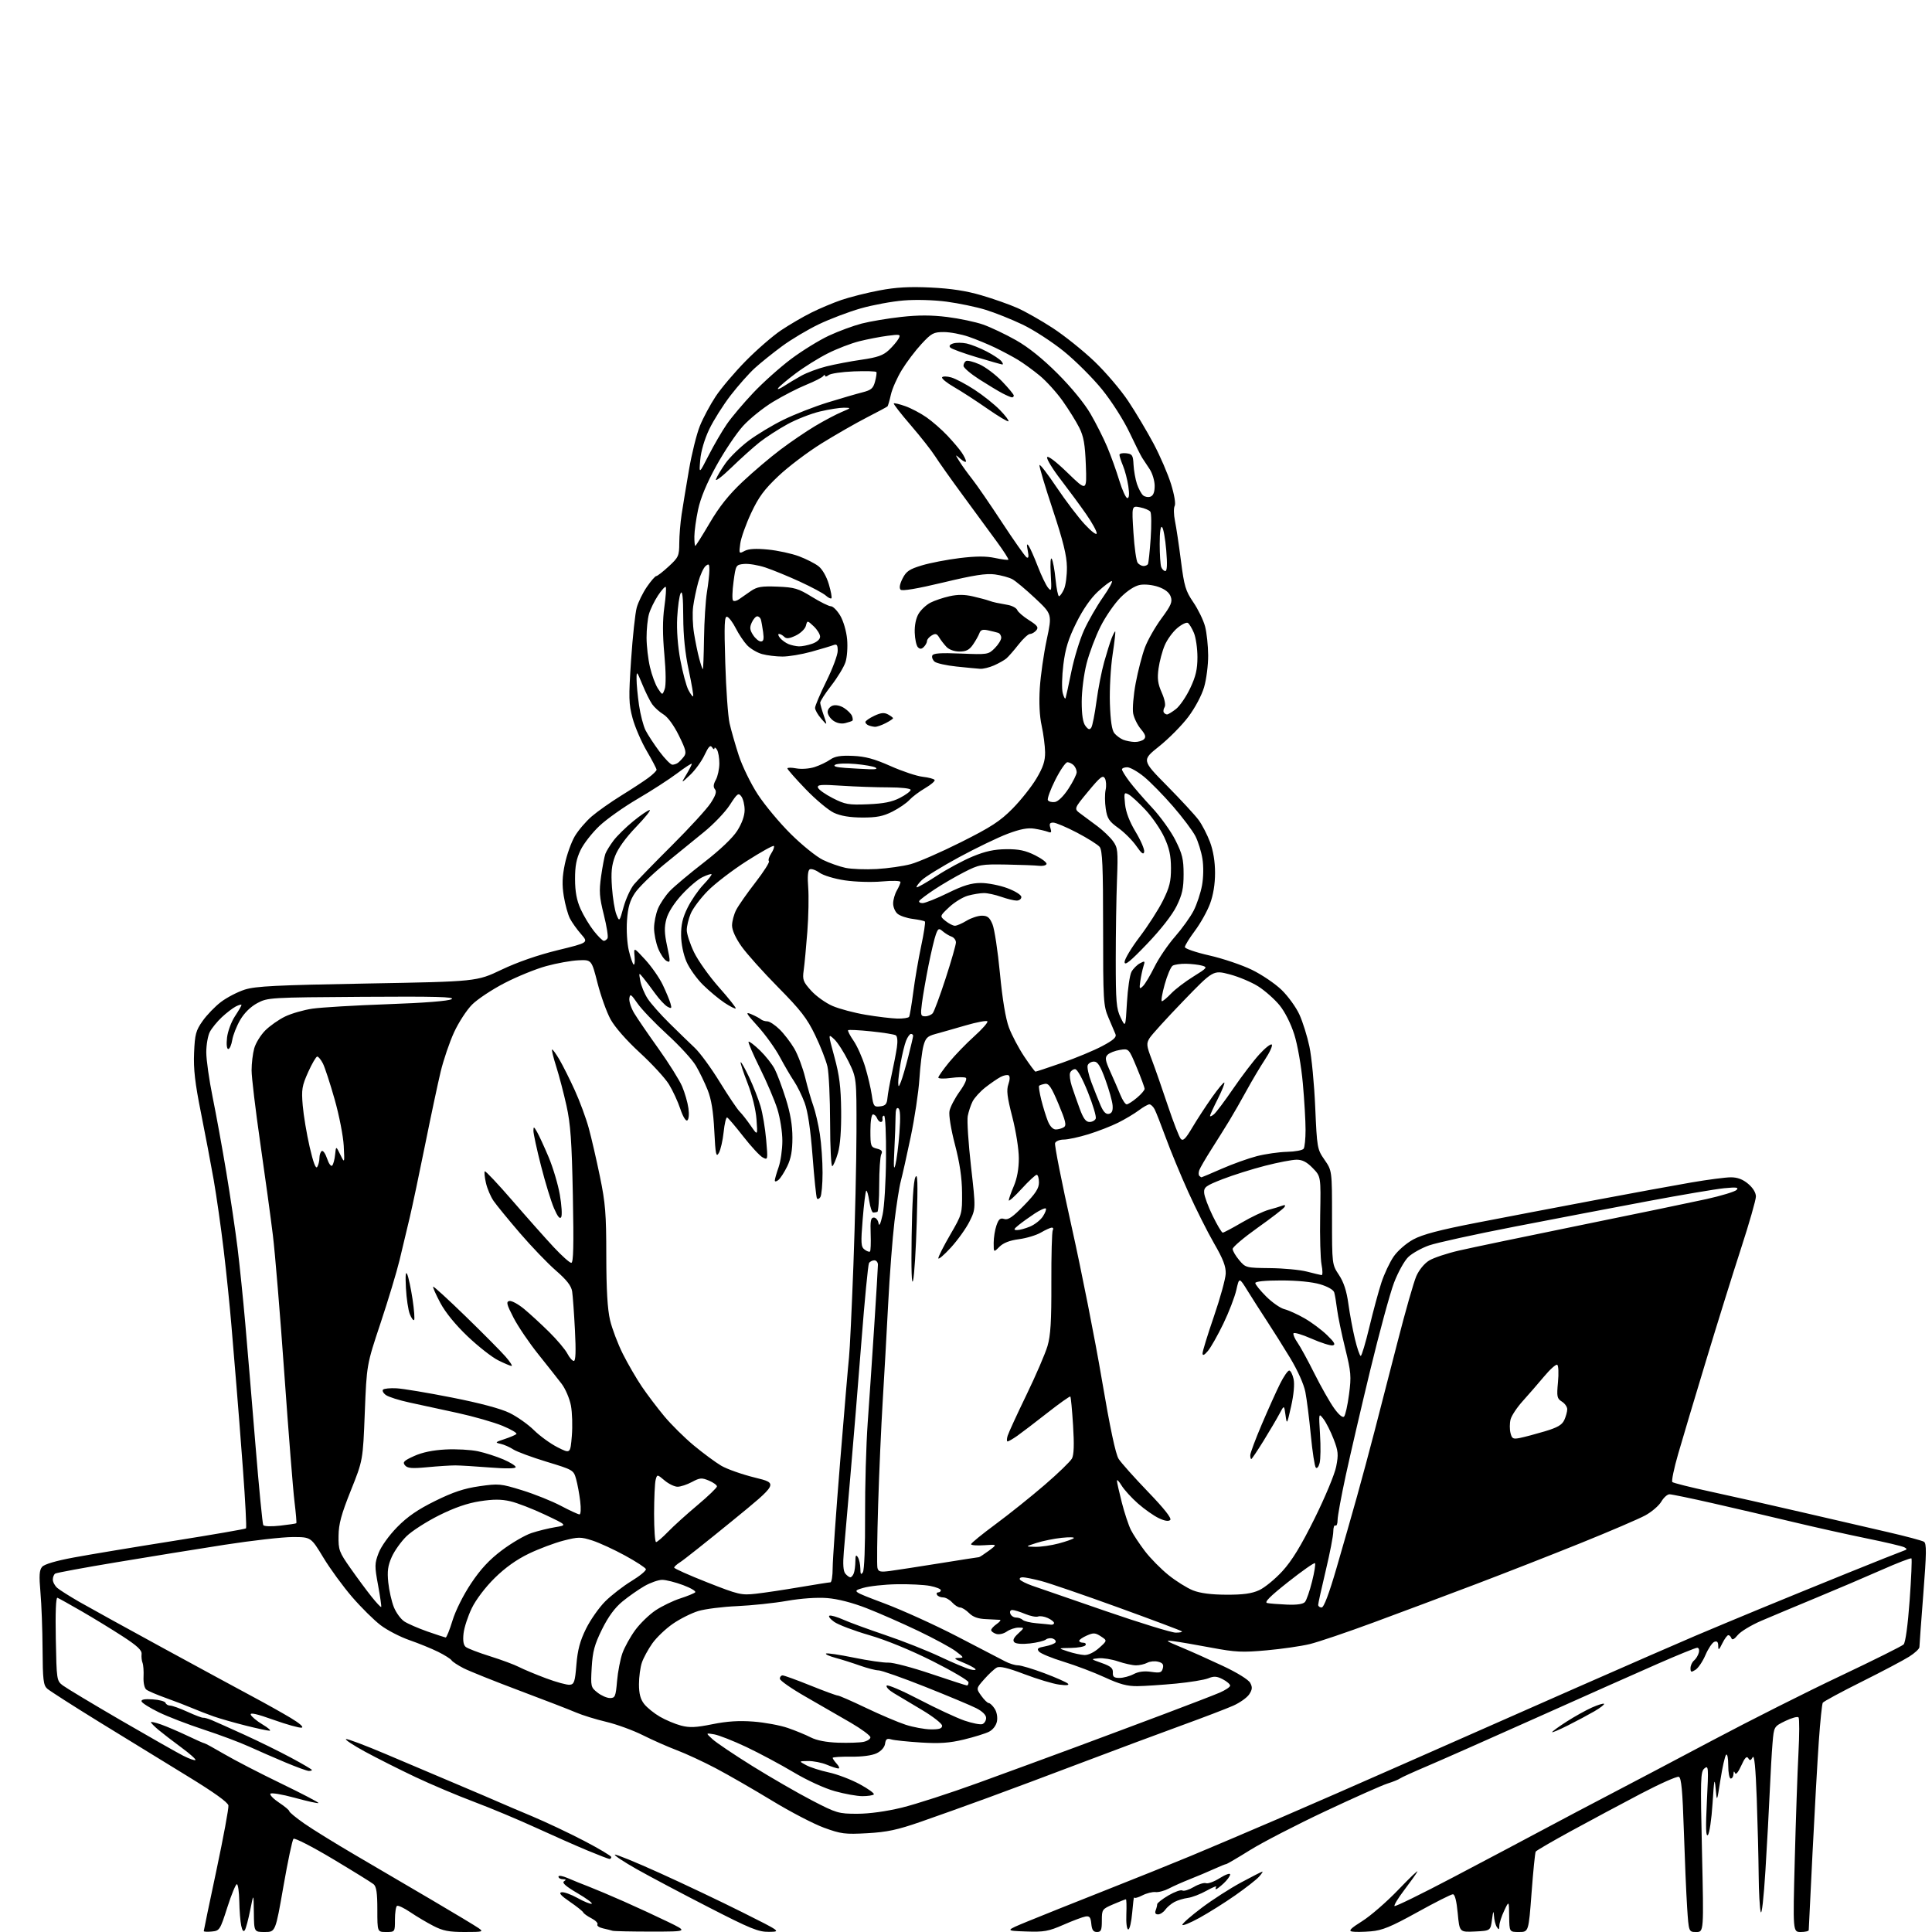 <?xml version="1.0" encoding="UTF-8" standalone="no"?>
<svg 
  version="1.1" 
  xmlns="http://www.w3.org/2000/svg" 
  xmlns:xlink="http://www.w3.org/1999/xlink" 
  xmlns:svg="http://www.w3.org/2000/svg"
  xmlns:rdf="http://www.w3.org/1999/02/22-rdf-syntax-ns#"
  xmlns:cc="http://creativecommons.org/ns#"
  xmlns:dc="http://purl.org/dc/elements/1.1/"
  viewBox="0 0 768 768"
  width="768"
  height="768"
>
<style>svg {background-color: white; }</style>"
<path stroke="none" fill="black" fill-rule="evenodd" d="M84.20,767.81C82.44,767.99 81.00,767.91 81.00,767.64C81.00,767.36 83.27,756.45 86.05,743.39C88.82,730.32 90.96,718.77 90.80,717.71C90.60,716.45 85.08,712.49 74.50,706.03C65.70,700.66 49.95,690.99 39.50,684.55C29.05,678.10 19.71,672.12 18.75,671.26C17.25,669.91 16.99,667.69 16.92,655.60C16.88,647.84 16.50,637.67 16.08,633.00C15.49,626.32 15.63,624.15 16.73,622.85C17.61,621.81 22.23,620.44 29.31,619.13C35.47,617.98 53.28,615.02 68.89,612.55C84.51,610.07 97.51,607.82 97.79,607.55C98.06,607.27 97.52,596.80 96.59,584.27C95.66,571.75 94.49,556.77 94.00,551.00C93.50,545.23 92.60,534.42 92.00,527.00C91.39,519.58 90.01,506.07 88.93,497.00C87.85,487.93 86.05,475.32 84.94,469.00C83.83,462.68 81.54,450.62 79.86,442.22C77.51,430.50 76.88,424.99 77.15,418.56C77.46,411.14 77.85,409.67 80.53,405.87C82.19,403.50 85.47,400.10 87.82,398.31C90.17,396.52 94.43,394.31 97.29,393.39C101.63,392.01 109.79,391.61 146.00,390.96C189.50,390.18 189.50,390.18 199.37,385.47C205.59,382.50 213.79,379.65 221.60,377.74C233.96,374.72 233.96,374.72 231.00,371.35C229.37,369.49 227.37,366.69 226.56,365.12C225.75,363.55 224.65,359.55 224.11,356.22C223.38,351.70 223.49,348.48 224.54,343.47C225.31,339.79 227.08,334.84 228.46,332.47C229.85,330.10 232.90,326.52 235.24,324.51C237.58,322.50 242.88,318.77 247.00,316.22C251.12,313.68 255.96,310.51 257.75,309.18C259.54,307.85 261.00,306.42 261.00,305.99C261.00,305.57 259.24,302.21 257.09,298.53C254.94,294.85 252.40,288.98 251.46,285.49C249.93,279.82 249.86,277.37 250.87,262.32C251.49,253.07 252.50,243.71 253.11,241.52C253.72,239.33 255.54,235.62 257.16,233.27C258.77,230.92 260.45,229.00 260.88,229.00C261.31,229.00 263.54,227.27 265.83,225.15C269.73,221.56 270.00,220.95 270.02,215.90C270.03,212.93 270.45,207.80 270.95,204.50C271.45,201.20 272.76,193.24 273.87,186.81C274.97,180.37 276.93,172.50 278.22,169.30C279.52,166.10 282.35,160.81 284.52,157.54C286.69,154.27 292.07,147.93 296.48,143.45C300.89,138.97 307.20,133.50 310.50,131.29C313.80,129.08 319.20,125.92 322.50,124.28C325.80,122.63 331.22,120.35 334.56,119.21C337.89,118.07 344.64,116.38 349.56,115.45C356.19,114.19 361.47,113.90 370.00,114.30C378.05,114.69 384.09,115.61 390.14,117.39C394.89,118.78 401.32,121.05 404.43,122.43C407.53,123.80 413.87,127.39 418.50,130.41C423.13,133.43 430.57,139.39 435.03,143.65C439.49,147.91 445.55,155.02 448.50,159.46C451.45,163.89 455.98,171.51 458.58,176.38C461.17,181.25 464.29,188.49 465.52,192.47C466.82,196.69 467.42,200.29 466.95,201.13C466.51,201.91 466.56,204.57 467.06,207.03C467.57,209.49 468.64,216.64 469.44,222.92C470.74,233.07 471.28,234.89 474.37,239.42C476.27,242.21 478.37,246.53 479.03,249.00C479.69,251.47 480.24,256.65 480.26,260.50C480.29,264.35 479.56,270.04 478.65,273.15C477.70,276.42 475.05,281.39 472.37,284.96C469.82,288.35 464.62,293.61 460.80,296.66C453.87,302.19 453.87,302.19 463.90,312.35C469.42,317.94 475.07,324.06 476.47,325.96C477.86,327.85 479.90,331.80 481.00,334.73C482.29,338.19 483.00,342.53 483.00,347.00C483.00,351.49 482.29,355.82 480.99,359.29C479.89,362.25 477.19,367.07 474.99,370.01C472.80,372.95 471.00,375.86 471.00,376.48C471.00,377.09 475.39,378.60 480.75,379.81C486.11,381.03 493.72,383.60 497.66,385.52C501.59,387.43 506.91,391.04 509.48,393.53C512.04,396.02 515.22,400.41 516.53,403.29C517.85,406.17 519.64,411.89 520.51,416.01C521.39,420.13 522.43,430.98 522.82,440.12C523.53,456.39 523.61,456.83 526.52,461.04C529.50,465.34 529.50,465.34 529.50,483.99C529.50,502.63 529.50,502.63 532.25,506.80C534.16,509.69 535.30,513.17 535.99,518.23C536.54,522.23 537.71,528.54 538.60,532.25C539.49,535.96 540.53,539.00 540.91,539.00C541.29,539.00 542.83,533.84 544.34,527.54C545.85,521.23 548.01,513.27 549.13,509.84C550.26,506.41 552.44,501.76 553.99,499.51C555.60,497.18 558.95,494.26 561.80,492.70C565.47,490.71 572.21,488.93 587.15,486.03C598.34,483.86 619.42,479.83 634.00,477.08C648.58,474.33 665.85,471.16 672.38,470.04C678.91,468.92 685.97,468.00 688.05,468.00C690.68,468.00 692.80,468.80 694.92,470.59C696.82,472.18 698.00,474.12 698.00,475.63C698.00,476.97 695.34,486.27 692.08,496.29C688.82,506.30 682.55,526.42 678.14,541.00C673.72,555.58 668.75,572.22 667.09,577.98C665.42,583.75 664.39,588.77 664.78,589.14C665.18,589.51 672.02,591.23 680.00,592.95C687.98,594.67 704.17,598.32 716.00,601.07C727.83,603.81 743.35,607.40 750.50,609.05C757.65,610.70 764.09,612.42 764.80,612.87C765.87,613.54 765.83,617.28 764.55,633.59C763.70,644.54 763.00,654.06 763.00,654.74C763.00,655.42 761.16,657.14 758.91,658.55C756.67,659.97 748.15,664.47 739.99,668.54C731.83,672.61 724.90,676.36 724.58,676.87C724.27,677.37 723.56,684.25 723.01,692.15C722.46,700.04 721.33,720.00 720.51,736.50C719.68,753.00 719.01,766.84 719.00,767.25C719.00,767.66 717.58,768.00 715.85,768.00C712.69,768.00 712.69,768.00 713.45,739.25C713.86,723.44 714.52,704.42 714.91,697.00C715.30,689.58 715.32,683.14 714.95,682.69C714.59,682.25 712.24,682.88 709.73,684.10C705.17,686.32 705.17,686.32 704.61,692.91C704.30,696.53 703.81,705.12 703.51,712.00C703.21,718.88 702.44,733.05 701.79,743.50C701.10,754.64 700.32,761.47 699.91,760.00C699.52,758.62 699.15,752.06 699.10,745.41C699.04,738.76 698.70,725.11 698.34,715.07C697.89,702.64 697.37,697.37 696.72,698.53C695.95,699.90 695.60,699.98 694.94,698.89C694.34,697.93 693.55,698.78 692.17,701.87C691.01,704.45 690.02,705.65 689.70,704.85C689.33,703.92 689.13,704.05 689.08,705.25C689.04,706.21 688.55,707.00 688.00,707.00C687.45,707.00 687.00,704.66 687.00,701.80C687.00,698.86 686.63,697.01 686.15,697.55C685.68,698.07 684.67,702.55 683.90,707.50C682.50,716.50 682.50,716.50 682.00,711.00C681.57,706.35 681.38,707.27 680.76,716.94C680.36,723.23 679.52,728.85 678.91,729.44C678.10,730.22 677.99,726.64 678.52,716.02C679.20,702.46 679.14,701.64 677.55,702.96C675.98,704.26 675.90,706.92 676.57,736.19C677.29,768.00 677.29,768.00 674.29,768.00C671.30,768.00 671.30,768.00 670.66,758.23C670.31,752.85 669.72,739.09 669.35,727.63C668.84,711.82 668.36,706.69 667.36,706.31C666.64,706.03 659.85,709.05 652.27,713.02C644.70,716.99 632.30,723.62 624.73,727.75C617.16,731.88 610.74,735.61 610.47,736.04C610.20,736.48 609.46,743.84 608.82,752.42C607.65,768.00 607.65,768.00 603.82,768.00C600.00,768.00 600.00,768.00 599.92,761.75C599.84,755.50 599.84,755.50 597.95,759.50C596.90,761.70 596.03,764.40 596.01,765.50C595.98,767.16 595.80,767.24 595.00,766.00C594.47,765.17 593.96,763.15 593.87,761.50C593.74,759.28 593.54,759.67 593.10,763.00C592.50,767.50 592.50,767.50 586.34,767.80C580.18,768.09 580.18,768.09 579.47,760.55C579.01,755.64 578.34,753.00 577.54,753.00C576.86,753.00 570.50,756.21 563.41,760.14C552.86,765.97 549.48,767.36 544.93,767.74C541.86,768.00 538.49,768.04 537.43,767.82C535.96,767.53 536.93,766.54 541.50,763.68C544.80,761.61 551.26,756.00 555.85,751.21C560.44,746.42 563.85,743.17 563.42,744.00C563.00,744.83 560.65,748.12 558.22,751.31C555.78,754.51 554.04,757.37 554.34,757.68C554.65,757.98 565.16,752.83 577.70,746.23C590.24,739.64 606.35,731.11 613.50,727.28C620.65,723.45 632.80,717.04 640.50,713.03C648.20,709.02 666.42,699.41 681.00,691.68C695.58,683.94 718.30,672.50 731.50,666.26C744.70,660.01 756.04,654.36 756.71,653.70C757.45,652.97 758.39,646.12 759.11,636.23C759.76,627.28 760.08,619.75 759.83,619.49C759.57,619.23 754.21,621.30 747.93,624.08C741.64,626.86 729.98,631.83 722.00,635.13C714.02,638.43 704.19,642.56 700.14,644.29C696.10,646.03 691.87,648.59 690.76,649.98C689.44,651.62 688.57,652.06 688.28,651.25C688.03,650.56 687.48,650.00 687.04,650.00C686.61,650.00 685.53,651.46 684.65,653.25C683.29,656.00 683.04,656.16 683.02,654.28C683.01,652.71 682.56,652.23 681.48,652.65C680.64,652.97 679.05,655.33 677.95,657.89C676.85,660.46 675.06,663.11 673.97,663.78C672.27,664.85 672.00,664.76 672.00,663.13C672.00,662.09 672.63,660.73 673.39,660.09C674.16,659.45 675.02,658.05 675.30,656.97C675.59,655.85 675.31,655.00 674.66,655.01C674.02,655.01 666.98,657.87 659.00,661.37C651.02,664.86 629.30,674.53 610.73,682.85C592.15,691.17 572.58,699.83 567.23,702.10C561.88,704.37 557.05,706.56 556.50,706.98C555.95,707.40 553.70,708.31 551.50,709.00C549.30,709.70 538.18,714.65 526.79,720.01C515.40,725.37 502.01,732.28 497.03,735.37C492.05,738.47 487.73,741.00 487.43,741.00C487.13,741.00 484.97,741.88 482.61,742.95C480.26,744.02 475.97,745.83 473.08,746.97C470.19,748.11 466.40,749.79 464.66,750.71C462.92,751.63 460.52,752.27 459.32,752.13C458.12,751.99 455.76,752.59 454.07,753.46C452.38,754.34 450.92,754.70 450.82,754.28C450.73,753.85 450.39,756.54 450.07,760.27C449.76,763.99 449.05,767.01 448.50,766.98C447.92,766.94 447.60,764.40 447.74,760.96C447.87,757.68 447.79,755.00 447.57,755.00C447.35,755.00 445.10,755.88 442.58,756.96C438.10,758.89 438.00,759.03 438.00,763.46C438.00,767.28 437.69,768.00 436.06,768.00C434.61,768.00 434.05,767.19 433.81,764.75C433.56,762.13 433.11,761.57 431.50,761.84C430.40,762.02 426.46,763.50 422.74,765.13C416.76,767.74 415.04,768.05 407.74,767.79C399.50,767.50 399.50,767.50 408.50,763.79C413.45,761.75 427.18,756.26 439.00,751.59C450.82,746.93 466.35,740.68 473.50,737.70C480.65,734.72 495.95,728.23 507.50,723.26C519.05,718.30 542.23,708.16 559.00,700.74C575.77,693.32 606.15,679.92 626.50,670.96C646.85,662.00 668.23,652.67 674.00,650.23C679.77,647.78 691.25,642.99 699.50,639.58C707.75,636.17 723.50,629.74 734.50,625.29C745.50,620.84 755.40,616.90 756.50,616.53C758.16,615.98 758.24,615.73 757.00,615.07C756.17,614.63 749.42,613.04 742.00,611.53C734.58,610.02 721.30,607.06 712.50,604.95C703.70,602.84 689.45,599.51 680.84,597.56C672.22,595.60 664.49,594.00 663.64,594.00C662.80,594.00 661.33,595.32 660.38,596.94C659.42,598.56 656.56,601.01 654.01,602.40C651.47,603.78 639.96,608.72 628.44,613.37C616.92,618.02 598.05,625.41 586.50,629.79C574.95,634.17 556.77,640.99 546.11,644.92C535.45,648.86 523.97,652.75 520.61,653.56C517.25,654.37 509.55,655.49 503.50,656.03C493.85,656.91 491.15,656.78 481.50,654.97C475.45,653.83 468.70,652.67 466.50,652.40C462.94,651.95 463.28,652.22 469.50,654.80C473.35,656.40 480.85,659.76 486.16,662.26C491.83,664.92 496.30,667.70 496.98,668.97C497.91,670.69 497.82,671.62 496.58,673.52C495.72,674.83 492.88,676.85 490.26,678.02C487.64,679.19 478.30,682.76 469.50,685.96C460.70,689.16 443.15,695.71 430.50,700.50C417.85,705.30 400.75,711.70 392.50,714.71C384.25,717.73 372.32,722.00 366.00,724.19C356.70,727.42 352.63,728.29 344.75,728.73C335.88,729.22 334.33,729.02 327.56,726.55C323.47,725.06 314.13,720.20 306.81,715.74C299.49,711.29 289.45,705.51 284.50,702.90C279.55,700.30 272.57,697.06 269.00,695.72C265.43,694.37 259.35,691.68 255.50,689.75C251.65,687.82 245.12,685.44 241.00,684.46C236.88,683.49 231.47,681.81 229.00,680.75C226.53,679.68 216.39,675.76 206.47,672.04C196.56,668.32 186.58,664.31 184.29,663.15C182.01,661.98 179.85,660.56 179.50,660.00C179.15,659.43 176.75,657.92 174.18,656.64C171.61,655.36 166.48,653.27 162.79,651.99C159.10,650.71 153.95,648.05 151.34,646.07C148.73,644.10 143.63,639.06 140.02,634.88C136.40,630.69 131.22,623.61 128.52,619.13C123.60,611.00 123.60,611.00 116.34,611.00C112.35,611.00 100.18,612.38 89.29,614.07C78.41,615.76 59.02,618.90 46.22,621.04C33.41,623.17 22.50,625.19 21.97,625.52C21.43,625.85 21.00,626.92 21.00,627.90C21.00,628.89 21.79,630.37 22.75,631.21C23.71,632.04 27.65,634.53 31.50,636.75C35.35,638.96 50.42,647.27 65.00,655.22C79.58,663.16 95.55,671.83 100.50,674.47C105.45,677.11 112.20,680.89 115.50,682.87C119.11,685.03 120.87,686.59 119.91,686.77C119.04,686.94 114.01,685.54 108.74,683.66C102.11,681.29 99.32,680.66 99.69,681.63C99.98,682.39 102.08,684.14 104.36,685.50C106.64,686.86 107.90,687.99 107.17,687.99C106.43,688.00 102.16,687.08 97.67,685.95C93.17,684.82 87.47,683.19 85.00,682.33C82.53,681.46 78.70,679.98 76.50,679.04C74.30,678.10 69.58,676.28 66.00,675.00C62.42,673.72 58.91,672.22 58.19,671.66C57.41,671.07 56.95,668.97 57.06,666.57C57.17,664.33 56.99,661.83 56.66,661.00C56.33,660.17 56.16,658.60 56.28,657.50C56.44,656.00 54.56,654.24 48.80,650.50C44.57,647.75 37.21,643.25 32.45,640.50C27.69,637.75 23.36,635.34 22.83,635.14C22.22,634.92 21.98,641.04 22.18,651.45C22.50,667.89 22.53,668.14 25.00,670.01C26.38,671.05 36.72,677.27 48.00,683.83C59.28,690.38 70.46,696.73 72.85,697.94C75.24,699.15 77.42,699.91 77.69,699.64C77.97,699.36 75.42,697.09 72.02,694.60C68.63,692.10 64.53,688.94 62.92,687.59C61.32,686.24 60.00,684.90 60.00,684.61C60.00,684.32 61.82,684.73 64.05,685.52C66.28,686.31 70.96,688.31 74.45,689.97C77.93,691.64 81.02,693.00 81.31,693.00C81.60,693.00 85.13,694.94 89.17,697.30C93.20,699.67 103.36,704.92 111.74,708.97C120.13,713.03 126.81,716.52 126.60,716.74C126.38,716.95 122.11,716.01 117.12,714.64C112.12,713.27 107.78,712.55 107.48,713.04C107.18,713.52 108.74,715.13 110.96,716.60C113.18,718.06 115.00,719.59 115.00,719.99C115.00,720.39 117.65,722.57 120.89,724.84C124.13,727.11 133.24,732.75 141.14,737.37C149.04,741.98 162.82,750.07 171.76,755.33C180.70,760.59 189.01,765.59 190.23,766.45C192.31,767.91 191.98,768.00 184.69,768.00C178.41,768.00 176.03,767.53 172.22,765.55C169.62,764.21 165.50,761.76 163.07,760.11C160.63,758.46 158.27,757.34 157.82,757.61C157.37,757.89 157.00,760.34 157.00,763.06C157.00,768.00 157.00,768.00 153.50,768.00C150.00,768.00 150.00,768.00 150.00,759.12C150.00,752.45 149.63,749.94 148.50,749.00C147.68,748.32 140.36,743.79 132.25,738.94C124.14,734.09 117.12,730.50 116.66,730.95C116.20,731.40 114.40,739.92 112.66,749.89C109.50,768.00 109.50,768.00 105.25,768.00C101.00,768.00 101.00,768.00 100.91,760.25C100.81,752.50 100.81,752.50 99.47,759.24C98.73,762.95 97.77,766.55 97.34,767.24C96.80,768.08 96.33,767.51 95.89,765.50C95.53,763.85 95.18,759.46 95.12,755.75C95.05,752.04 94.62,749.00 94.15,749.00C93.69,749.00 91.97,753.16 90.35,758.25C87.49,767.20 87.29,767.51 84.20,767.81zM259.00,767.84C251.03,767.84 244.05,767.69 243.50,767.51C242.95,767.33 241.24,766.90 239.71,766.56C238.17,766.22 237.18,765.52 237.49,765.01C237.81,764.50 236.74,763.40 235.12,762.56C233.50,761.73 232.03,760.67 231.84,760.21C231.65,759.76 229.25,757.84 226.50,755.96C222.99,753.56 222.00,752.44 223.20,752.21C224.13,752.02 226.99,753.05 229.56,754.48C232.13,755.92 234.67,756.94 235.20,756.77C235.74,756.59 233.19,754.69 229.54,752.56C224.92,749.86 223.30,748.43 224.20,747.85C225.17,747.24 225.05,747.03 223.75,747.02C222.79,747.01 222.00,746.54 222.00,745.99C222.00,745.41 223.62,745.68 225.75,746.60C227.81,747.50 231.53,749.00 234.00,749.94C236.47,750.89 242.78,753.55 248.00,755.86C253.22,758.17 261.10,761.81 265.50,763.95C273.50,767.83 273.50,767.83 259.00,767.84zM305.68,767.94C301.48,767.99 298.37,766.73 281.68,758.16C271.13,752.75 258.31,745.95 253.18,743.06C248.06,740.17 244.11,737.56 244.40,737.26C244.70,736.97 252.71,740.24 262.22,744.54C271.72,748.83 286.48,755.84 295.00,760.11C310.50,767.87 310.50,767.87 305.68,767.94zM476.75,762.40C473.04,764.44 470.00,765.67 470.00,765.14C470.00,764.61 473.45,761.58 477.68,758.40C481.90,755.22 488.95,750.68 493.35,748.31C497.75,745.94 501.56,744.00 501.83,744.00C502.09,744.00 501.47,744.93 500.44,746.07C499.41,747.21 495.18,750.51 491.03,753.42C486.89,756.32 480.46,760.36 476.75,762.40zM460.34,761.00C459.33,761.00 459.00,760.44 459.39,759.42C459.73,758.55 460.00,757.44 460.00,756.96C460.00,756.48 462.01,754.91 464.47,753.46C466.93,752.02 469.42,751.14 470.00,751.50C470.59,751.86 472.63,751.24 474.54,750.11C476.44,748.99 478.64,748.31 479.41,748.60C480.18,748.90 482.66,747.98 484.91,746.56C487.16,745.14 489.00,744.49 489.00,745.12C489.00,745.75 487.85,747.33 486.45,748.64C485.05,749.94 483.67,751.00 483.39,751.00C483.11,751.00 483.14,750.58 483.46,750.06C483.79,749.54 482.05,750.23 479.61,751.59C477.17,752.96 473.83,754.24 472.18,754.45C470.53,754.66 468.13,755.39 466.84,756.07C465.55,756.76 463.91,758.15 463.19,759.16C462.47,760.17 461.19,761.00 460.34,761.00zM242.25,738.96C241.84,738.93 237.90,737.42 233.50,735.59C229.10,733.76 219.88,729.68 213.00,726.53C206.12,723.37 195.10,718.76 188.50,716.28C181.90,713.80 171.36,709.35 165.09,706.38C158.81,703.41 149.82,698.88 145.11,696.32C140.40,693.75 137.00,691.50 137.55,691.32C138.10,691.13 145.29,693.85 153.52,697.34C161.76,700.84 174.57,706.27 182.00,709.41C189.43,712.55 196.85,715.72 198.50,716.46C200.15,717.20 206.00,719.69 211.50,721.99C217.00,724.30 226.34,728.71 232.25,731.80C238.16,734.89 243.00,737.77 243.00,738.21C243.00,738.64 242.66,738.98 242.25,738.96zM340.75,721.00C345.56,721.00 352.29,720.07 358.50,718.56C364.00,717.22 377.73,712.77 389.00,708.67C400.27,704.58 417.60,698.22 427.50,694.55C437.40,690.87 453.38,684.91 463.00,681.28C472.62,677.66 482.41,673.89 484.75,672.89C487.09,671.89 489.00,670.62 489.00,670.06C489.00,669.51 487.68,668.37 486.06,667.53C483.71,666.31 482.55,666.24 480.31,667.15C478.76,667.78 473.00,668.72 467.50,669.25C462.00,669.77 455.11,670.23 452.18,670.27C448.10,670.32 445.07,669.50 439.18,666.78C434.96,664.83 427.61,662.04 422.85,660.58C418.09,659.13 413.67,657.30 413.02,656.53C412.06,655.37 412.50,655.00 415.44,654.45C417.41,654.08 419.27,653.37 419.57,652.88C419.88,652.39 419.42,651.71 418.55,651.38C417.68,651.05 416.42,651.21 415.74,651.75C415.06,652.29 412.20,652.98 409.39,653.30C406.34,653.64 403.85,653.45 403.22,652.82C402.47,652.07 402.92,651.05 404.73,649.38C407.29,647.00 407.29,647.00 404.87,647.00C403.54,647.00 401.44,647.70 400.21,648.56C398.93,649.46 397.13,649.86 395.99,649.50C394.90,649.15 394.00,648.47 394.00,647.99C394.00,647.51 395.00,646.41 396.22,645.56C397.44,644.70 398.01,643.96 397.47,643.91C396.94,643.86 394.47,643.73 391.98,643.63C388.80,643.51 386.79,642.79 385.23,641.23C384.00,640.00 382.39,639.00 381.65,639.00C380.92,639.00 379.50,638.10 378.50,637.00C377.50,635.90 375.89,635.00 374.90,635.00C373.92,635.00 372.84,634.55 372.50,634.00C372.16,633.45 372.36,633.00 372.94,633.00C373.52,633.00 374.00,632.61 374.00,632.13C374.00,631.65 372.09,630.89 369.75,630.43C367.41,629.97 361.45,629.67 356.50,629.76C351.55,629.85 345.52,630.51 343.09,631.23C338.69,632.53 338.69,632.53 351.59,637.39C358.69,640.06 371.70,645.96 380.50,650.52C389.30,655.07 397.85,659.51 399.50,660.39C401.15,661.27 403.47,661.99 404.66,661.99C405.86,662.00 410.58,663.41 415.16,665.13C419.75,666.86 423.95,668.72 424.50,669.26C425.16,669.92 423.99,670.05 421.00,669.65C418.52,669.32 412.32,667.45 407.21,665.51C400.59,662.99 397.42,662.24 396.21,662.90C395.27,663.41 393.04,665.48 391.25,667.51C388.00,671.19 388.00,671.19 390.07,674.10C391.21,675.69 392.55,677.00 393.05,677.00C393.54,677.00 394.61,678.01 395.40,679.25C396.25,680.56 396.62,682.66 396.30,684.29C395.97,685.95 394.69,687.61 393.13,688.40C391.68,689.13 387.18,690.52 383.12,691.50C377.45,692.87 373.53,693.14 366.12,692.68C360.83,692.35 355.52,691.80 354.33,691.45C352.59,690.94 352.10,691.27 351.83,693.15C351.63,694.56 350.32,696.06 348.50,696.94C346.64,697.84 342.74,698.36 338.25,698.31C334.26,698.26 331.00,698.47 331.00,698.78C331.00,699.09 331.74,700.17 332.65,701.17C333.57,702.18 333.85,703.00 333.28,703.00C332.71,703.00 330.63,702.33 328.65,701.50C326.68,700.67 323.36,700.02 321.28,700.04C317.50,700.08 317.50,700.08 320.43,701.66C322.04,702.54 326.09,703.84 329.43,704.56C332.77,705.27 338.32,707.39 341.76,709.25C345.21,711.12 347.72,712.95 347.35,713.32C346.97,713.69 344.94,714.00 342.82,714.00C340.71,714.00 335.78,713.12 331.88,712.03C327.78,710.90 320.85,707.72 315.46,704.50C310.33,701.44 301.89,696.93 296.71,694.47C291.52,692.02 285.76,689.75 283.89,689.43C280.50,688.85 280.50,688.85 283.21,691.34C284.70,692.72 291.90,697.56 299.21,702.11C306.52,706.65 317.11,712.76 322.75,715.69C332.55,720.77 333.34,721.00 340.75,721.00zM122.75,703.98C122.06,703.97 117.90,702.45 113.50,700.61C109.10,698.77 102.58,695.92 99.00,694.29C95.42,692.65 87.33,689.62 81.00,687.55C74.67,685.47 66.61,682.36 63.08,680.64C59.55,678.91 56.49,676.99 56.28,676.36C56.03,675.58 57.44,675.31 60.67,675.52C63.29,675.68 65.60,676.31 65.80,676.91C66.00,677.51 66.83,678.00 67.65,678.00C68.46,678.00 71.58,679.12 74.58,680.49C77.58,681.87 80.36,682.92 80.77,682.83C81.17,682.75 82.70,683.17 84.16,683.78C85.62,684.39 91.47,687.00 97.16,689.60C102.85,692.19 111.21,696.31 115.75,698.75C120.29,701.19 124.00,703.37 124.00,703.59C124.00,703.82 123.44,703.99 122.75,703.98zM333.21,692.75C337.22,692.88 341.74,692.73 343.25,692.42C344.76,692.10 346.00,691.29 346.00,690.61C346.00,689.93 342.51,687.34 338.25,684.85C333.99,682.36 325.89,677.69 320.25,674.47C314.61,671.25 310.00,668.03 310.00,667.31C310.00,666.59 310.49,666.00 311.10,666.00C311.70,666.00 316.66,667.80 322.12,670.00C327.58,672.20 332.48,674.00 333.01,674.00C333.55,674.00 338.60,676.21 344.24,678.91C349.88,681.61 356.98,684.63 360.00,685.61C363.02,686.59 367.52,687.42 370.00,687.45C373.36,687.49 374.50,687.12 374.50,686.00C374.50,685.17 370.90,682.35 366.50,679.73C362.10,677.11 357.01,674.07 355.19,672.98C353.37,671.89 352.14,670.58 352.46,670.06C352.78,669.55 358.59,672.03 365.37,675.57C372.15,679.11 380.26,682.88 383.38,683.96C386.51,685.03 389.72,685.66 390.53,685.35C391.34,685.04 392.00,683.94 392.00,682.91C392.00,681.74 390.53,680.29 388.07,679.03C385.91,677.93 376.75,674.10 367.72,670.51C358.70,666.93 350.38,664.00 349.24,664.00C348.11,664.00 344.78,663.14 341.84,662.10C338.90,661.05 334.54,659.67 332.15,659.03C329.76,658.39 328.05,657.62 328.35,657.32C328.64,657.02 333.60,657.75 339.37,658.93C345.13,660.11 351.34,661.01 353.17,660.92C355.00,660.84 362.63,662.85 370.13,665.39C377.63,667.92 384.04,670.00 384.38,670.00C384.72,670.00 385.00,669.44 385.00,668.75C385.00,668.06 378.58,664.28 370.75,660.34C361.92,655.91 352.32,651.97 345.52,649.99C339.48,648.24 333.21,645.86 331.59,644.71C329.98,643.56 329.15,642.45 329.75,642.25C330.36,642.05 332.80,642.76 335.18,643.82C337.55,644.89 345.12,647.66 352.00,649.99C358.88,652.31 368.65,656.18 373.72,658.58C378.80,660.98 384.20,663.25 385.72,663.62C387.33,664.00 388.15,663.91 387.67,663.39C387.21,662.90 384.96,661.74 382.67,660.81C379.32,659.44 378.98,659.10 380.94,659.06C383.29,659.00 383.25,658.90 379.94,656.40C378.05,654.97 371.32,651.33 365.00,648.30C358.68,645.28 349.45,641.22 344.50,639.29C338.80,637.07 333.05,635.59 328.81,635.26C324.75,634.94 318.48,635.38 312.81,636.37C307.69,637.27 298.77,638.20 293.00,638.46C287.23,638.71 280.28,639.59 277.57,640.41C274.86,641.24 270.32,643.51 267.49,645.47C264.65,647.42 260.97,650.93 259.32,653.26C257.67,655.59 255.79,659.03 255.16,660.90C254.52,662.77 254.00,666.65 254.00,669.51C254.00,673.28 254.58,675.46 256.07,677.37C257.21,678.82 260.03,681.09 262.32,682.42C264.62,683.75 268.40,685.34 270.73,685.95C274.11,686.84 276.62,686.73 283.19,685.40C289.04,684.22 293.74,683.92 299.52,684.36C303.99,684.70 310.12,685.84 313.14,686.88C316.17,687.92 320.28,689.61 322.28,690.64C324.64,691.85 328.47,692.59 333.21,692.75zM623.25,685.89C619.81,687.62 617.00,688.81 617.00,688.55C617.00,688.28 619.59,686.40 622.75,684.37C625.91,682.34 630.45,679.82 632.83,678.76C635.22,677.70 637.37,677.04 637.63,677.29C637.88,677.55 636.16,678.88 633.80,680.26C631.43,681.63 626.69,684.17 623.25,685.89zM242.49,675.00C244.51,675.00 244.76,674.38 245.29,668.25C245.61,664.54 246.58,659.54 247.43,657.14C248.29,654.75 250.58,650.62 252.52,647.97C254.47,645.32 258.12,641.79 260.63,640.12C263.14,638.46 267.52,636.34 270.35,635.42C273.18,634.51 275.88,633.41 276.34,632.98C276.81,632.56 274.65,631.27 271.56,630.11C268.46,628.95 264.70,628.01 263.21,628.01C261.72,628.02 258.57,629.13 256.21,630.47C253.86,631.82 249.92,634.57 247.46,636.59C244.40,639.10 241.83,642.60 239.32,647.66C236.32,653.75 235.59,656.45 235.21,662.86C234.78,670.43 234.85,670.73 237.52,672.83C239.03,674.03 241.27,675.00 242.49,675.00zM226.50,669.72C228.25,669.53 228.58,668.52 229.13,661.71C229.61,655.87 230.56,652.31 232.93,647.49C234.67,643.96 238.11,639.05 240.56,636.59C243.02,634.14 247.75,630.48 251.07,628.46C254.38,626.44 256.94,624.32 256.75,623.75C256.56,623.17 252.82,620.74 248.45,618.35C244.08,615.96 238.24,613.27 235.47,612.38C230.83,610.90 229.94,610.90 224.00,612.42C220.46,613.33 214.26,615.66 210.22,617.60C205.34,619.95 200.78,623.20 196.61,627.32C192.92,630.96 189.20,635.87 187.55,639.26C186.01,642.44 184.53,646.95 184.27,649.30C183.94,652.19 184.23,653.94 185.14,654.68C185.89,655.29 190.23,656.96 194.80,658.39C199.36,659.82 204.53,661.74 206.30,662.66C208.06,663.57 212.88,665.58 217.00,667.13C221.12,668.68 225.40,669.84 226.50,669.72zM445.02,667.00C446.53,667.00 449.06,666.32 450.64,665.49C452.55,664.48 454.86,664.18 457.61,664.59C461.16,665.10 461.79,664.91 462.24,663.17C462.64,661.66 462.18,661.01 460.37,660.56C459.04,660.22 457.10,660.41 456.05,660.98C454.99,661.54 452.99,662.00 451.60,662.00C450.21,662.00 447.00,661.30 444.48,660.44C441.95,659.58 438.45,659.02 436.69,659.19C433.50,659.50 433.50,659.50 438.00,661.09C441.54,662.34 442.47,663.14 442.38,664.84C442.28,666.56 442.82,667.00 445.02,667.00zM431.07,657.90C432.61,657.96 434.95,656.83 436.91,655.08C440.18,652.16 440.18,652.16 437.62,650.48C435.39,649.03 434.66,648.98 432.03,650.15C430.36,650.88 429.00,651.83 429.00,652.24C429.00,652.66 429.70,653.00 430.56,653.00C431.42,653.00 431.84,653.45 431.50,654.00C431.16,654.55 428.55,655.03 425.69,655.08C420.50,655.15 420.50,655.15 424.50,656.47C426.70,657.20 429.66,657.84 431.07,657.90zM177.15,650.93C177.51,650.97 178.73,647.94 179.87,644.21C181.07,640.26 184.15,634.09 187.24,629.46C191.05,623.74 194.51,620.02 199.52,616.25C203.36,613.36 208.64,610.28 211.26,609.41C213.88,608.54 218.16,607.49 220.76,607.07C225.50,606.30 225.50,606.30 216.64,602.11C211.76,599.80 205.57,597.40 202.87,596.78C199.24,595.94 196.10,595.94 190.76,596.77C185.83,597.53 180.68,599.31 174.52,602.38C169.56,604.86 163.74,608.59 161.59,610.69C159.44,612.79 156.80,616.49 155.72,618.92C154.18,622.39 153.88,624.60 154.35,629.10C154.68,632.26 155.68,636.65 156.56,638.86C157.45,641.07 159.32,643.63 160.72,644.55C162.12,645.47 166.25,647.26 169.88,648.54C173.52,649.81 176.79,650.88 177.15,650.93zM467.37,649.00C469.00,649.00 470.10,648.77 469.82,648.49C469.54,648.21 458.12,643.92 444.45,638.96C430.78,634.01 417.04,629.29 413.90,628.48C410.77,627.66 407.46,627.00 406.55,627.00C405.63,627.00 405.13,627.41 405.44,627.91C405.75,628.40 407.91,629.49 410.25,630.32C412.59,631.15 425.73,635.69 439.46,640.41C453.18,645.14 465.74,649.00 467.37,649.00zM417.75,645.83C418.44,645.92 419.00,645.62 419.00,645.16C419.00,644.70 417.88,643.81 416.51,643.19C415.14,642.56 413.40,642.29 412.63,642.59C411.86,642.88 409.55,642.42 407.49,641.56C405.44,640.70 403.15,640.00 402.41,640.00C401.62,640.00 401.30,640.62 401.64,641.50C401.95,642.33 402.98,643.00 403.91,643.00C404.84,643.00 406.03,643.42 406.55,643.94C407.07,644.45 409.52,645.05 412.00,645.26C414.48,645.48 417.06,645.73 417.75,645.83zM151.53,638.80C151.69,638.64 151.14,634.76 150.30,630.20C148.88,622.51 148.90,621.56 150.50,617.35C151.51,614.72 154.61,610.39 157.87,607.06C161.97,602.88 166.08,600.05 173.00,596.64C180.14,593.12 184.51,591.67 190.56,590.80C198.25,589.70 199.05,589.78 207.56,592.41C212.48,593.93 219.41,596.71 222.97,598.59C226.52,600.47 229.85,602.00 230.35,602.00C230.88,602.00 231.00,599.74 230.64,596.75C230.29,593.86 229.56,589.88 229.00,587.91C228.01,584.38 227.80,584.26 217.25,581.06C211.34,579.26 205.38,577.05 204.00,576.15C202.62,575.24 200.38,574.25 199.00,573.95C196.69,573.44 196.80,573.30 200.50,572.08C202.70,571.35 204.84,570.45 205.27,570.06C205.69,569.68 203.20,568.21 199.74,566.78C196.28,565.36 188.29,563.07 181.98,561.69C175.66,560.31 167.08,558.45 162.89,557.55C158.71,556.66 154.43,555.30 153.39,554.54C152.35,553.79 151.85,552.82 152.27,552.40C152.69,551.97 155.10,551.74 157.63,551.87C160.16,552.00 170.07,553.65 179.66,555.55C190.78,557.74 199.08,559.96 202.55,561.66C205.55,563.12 209.92,566.21 212.26,568.52C214.60,570.83 218.81,573.88 221.62,575.31C226.72,577.89 226.72,577.89 227.31,570.83C227.64,566.94 227.47,561.49 226.95,558.72C226.42,555.95 224.76,552.06 223.26,550.09C221.75,548.11 217.57,542.82 213.97,538.32C210.36,533.82 205.94,527.30 204.14,523.82C201.40,518.51 201.13,517.45 202.48,517.17C203.37,516.98 205.98,518.39 208.30,520.30C210.61,522.21 215.09,526.33 218.27,529.46C221.44,532.59 224.71,536.47 225.54,538.08C226.37,539.69 227.53,541.00 228.11,541.00C228.84,541.00 228.98,537.12 228.55,528.75C228.20,522.01 227.70,515.10 227.44,513.38C227.09,511.13 225.30,508.82 220.96,505.05C217.66,502.18 211.23,495.48 206.67,490.17C202.10,484.85 197.40,479.11 196.22,477.40C195.04,475.70 193.66,472.45 193.16,470.20C192.65,467.94 192.45,465.88 192.71,465.62C192.98,465.36 197.93,470.62 203.73,477.32C209.52,484.02 216.89,492.31 220.10,495.75C223.31,499.19 226.45,502.00 227.09,502.00C227.95,502.00 228.11,495.17 227.72,475.25C227.29,453.59 226.80,446.79 225.18,439.50C224.08,434.55 222.26,427.59 221.13,424.04C220.00,420.49 219.25,417.42 219.45,417.21C219.66,417.01 220.96,418.79 222.36,421.17C223.75,423.55 226.51,429.06 228.49,433.41C230.47,437.75 232.96,444.50 234.03,448.41C235.10,452.31 237.10,460.98 238.48,467.69C240.66,478.23 241.00,482.48 241.01,499.19C241.03,512.66 241.48,520.39 242.50,524.75C243.31,528.19 245.62,534.27 247.62,538.25C249.63,542.24 253.02,548.07 255.15,551.21C257.28,554.35 261.29,559.65 264.07,562.99C266.84,566.32 272.13,571.55 275.81,574.60C279.49,577.66 284.38,581.27 286.67,582.63C288.97,583.99 295.01,586.12 300.11,587.37C309.38,589.64 309.38,589.64 291.08,604.57C281.02,612.78 271.71,620.17 270.39,620.98C269.08,621.80 268.00,622.77 268.00,623.15C268.00,623.53 273.93,626.18 281.17,629.03C293.58,633.92 294.70,634.18 300.42,633.54C303.77,633.17 311.61,631.99 317.85,630.93C324.09,629.87 329.60,629.00 330.10,629.00C330.59,629.00 331.00,626.43 331.00,623.29C331.00,620.15 332.34,601.14 333.97,581.04C335.61,560.94 337.19,542.25 337.50,539.50C337.81,536.75 338.59,520.33 339.24,503.00C339.89,485.68 340.44,461.82 340.46,450.00C340.50,428.50 340.50,428.50 337.31,421.98C335.55,418.39 333.00,414.41 331.64,413.13C329.15,410.80 329.15,410.80 331.69,420.15C333.69,427.49 334.26,432.08 334.37,441.50C334.45,449.15 334.00,455.23 333.11,458.28C332.35,460.90 331.34,463.29 330.86,463.58C330.39,463.88 329.99,456.10 329.98,446.31C329.96,436.51 329.49,426.48 328.93,424.00C328.36,421.52 326.16,415.88 324.02,411.46C320.81,404.80 318.29,401.54 309.32,392.46C303.37,386.43 296.81,379.11 294.75,376.19C292.43,372.91 291.00,369.76 291.00,367.90C291.00,366.25 291.74,363.46 292.65,361.70C293.56,359.94 297.01,355.01 300.32,350.75C303.62,346.48 306.03,342.69 305.66,342.33C305.29,341.96 305.71,340.57 306.58,339.24C307.45,337.91 307.91,336.58 307.62,336.28C307.32,335.98 302.44,338.70 296.79,342.31C291.13,345.93 284.16,351.27 281.30,354.19C278.43,357.11 275.39,361.17 274.55,363.22C273.70,365.26 273.00,368.19 273.00,369.72C273.00,371.25 274.29,375.20 275.87,378.50C277.45,381.80 281.92,388.09 285.81,392.48C289.70,396.86 292.69,400.64 292.46,400.87C292.23,401.10 290.22,400.09 287.99,398.61C285.77,397.14 281.93,393.94 279.46,391.51C276.98,389.07 274.03,384.92 272.89,382.29C271.65,379.43 270.79,375.22 270.75,371.84C270.70,367.63 271.36,364.80 273.32,360.84C274.77,357.90 277.60,353.79 279.59,351.70C281.59,349.60 283.05,347.72 282.84,347.51C282.63,347.30 280.99,347.83 279.20,348.70C277.41,349.56 273.72,352.71 271.00,355.69C267.94,359.04 265.61,362.71 264.91,365.30C264.02,368.60 264.08,370.94 265.21,376.19C266.54,382.43 266.52,382.82 264.94,381.97C264.01,381.47 262.51,379.24 261.62,377.01C260.73,374.78 260.00,371.15 260.00,368.95C260.00,366.74 260.70,363.26 261.55,361.22C262.40,359.17 264.54,356.00 266.30,354.16C268.06,352.32 274.15,347.22 279.83,342.82C286.25,337.85 291.27,333.07 293.08,330.21C294.92,327.31 296.00,324.27 296.00,322.00C296.00,320.01 295.42,317.59 294.71,316.62C293.55,315.03 293.11,315.35 290.07,320.05C288.22,322.90 283.55,327.76 279.70,330.86C275.85,333.96 268.71,339.77 263.84,343.77C258.98,347.77 253.81,352.84 252.37,355.02C250.37,358.03 249.61,360.68 249.24,365.89C248.96,369.74 249.29,375.03 249.97,377.89C250.65,380.70 251.51,383.20 251.89,383.43C252.27,383.67 252.43,382.20 252.25,380.18C251.91,376.50 251.91,376.50 256.50,381.50C259.02,384.25 262.15,388.75 263.46,391.50C264.77,394.25 266.14,397.55 266.51,398.84C267.10,400.88 266.96,401.05 265.34,400.18C264.33,399.63 262.15,397.31 260.50,395.03C258.85,392.75 256.69,389.89 255.70,388.69C253.91,386.51 253.91,386.51 254.54,390.00C254.90,391.93 256.21,395.07 257.47,397.00C258.73,398.93 262.62,403.33 266.13,406.78C269.63,410.24 274.18,414.64 276.22,416.57C278.27,418.50 282.74,424.61 286.14,430.16C289.55,435.70 293.10,440.97 294.02,441.87C294.94,442.77 296.93,445.30 298.44,447.50C301.20,451.50 301.20,451.50 300.72,445.00C300.44,441.10 299.01,435.32 297.16,430.55C295.45,426.18 294.23,422.44 294.43,422.24C294.63,422.04 296.14,424.73 297.80,428.22C299.45,431.72 301.48,436.89 302.32,439.72C303.16,442.54 304.17,448.54 304.56,453.04C305.27,461.12 305.25,461.21 303.19,460.10C302.04,459.49 298.56,455.73 295.45,451.74C292.34,447.76 289.46,444.37 289.05,444.22C288.63,444.06 288.01,446.67 287.66,450.01C287.31,453.36 286.45,457.08 285.76,458.30C284.67,460.20 284.42,459.01 283.94,449.50C283.55,441.73 282.77,436.96 281.29,433.26C280.14,430.37 278.05,426.05 276.64,423.66C275.24,421.26 270.10,415.65 265.21,411.19C260.33,406.73 255.02,401.19 253.42,398.87C250.85,395.15 250.46,394.91 250.18,396.84C250.00,398.04 250.87,400.71 252.11,402.77C253.34,404.82 257.69,411.17 261.77,416.88C265.85,422.59 270.06,429.32 271.14,431.82C272.21,434.33 273.35,438.26 273.66,440.56C274.00,442.99 273.80,445.00 273.20,445.38C272.60,445.75 271.43,443.81 270.42,440.76C269.46,437.87 267.42,433.48 265.89,431.00C264.35,428.52 259.14,422.86 254.29,418.41C248.99,413.53 244.38,408.27 242.69,405.17C241.14,402.33 238.82,395.85 237.52,390.76C235.16,381.50 235.16,381.50 229.93,381.73C227.05,381.86 221.30,382.89 217.16,384.03C213.02,385.16 205.57,388.19 200.61,390.76C195.64,393.32 189.82,397.18 187.67,399.33C185.52,401.48 182.29,406.45 180.49,410.37C178.69,414.29 176.30,421.32 175.17,426.00C174.05,430.68 171.27,443.73 169.00,455.00C166.73,466.27 163.97,479.32 162.87,484.00C161.77,488.68 159.94,496.32 158.81,501.00C157.68,505.68 154.28,516.92 151.26,526.00C145.76,542.50 145.76,542.50 145.01,561.50C144.27,580.50 144.27,580.50 139.46,592.50C135.67,601.97 134.63,605.77 134.58,610.52C134.50,616.17 134.80,616.97 139.41,623.52C142.11,627.36 145.87,632.44 147.77,634.80C149.67,637.17 151.36,638.97 151.53,638.80zM525.36,639.00C526.26,639.00 528.29,633.62 531.31,623.25C533.83,614.59 537.47,601.88 539.39,595.00C541.31,588.12 544.46,576.42 546.38,569.00C548.31,561.58 552.43,545.60 555.53,533.50C558.62,521.40 561.99,509.60 563.01,507.28C564.10,504.80 566.21,502.23 568.12,501.07C569.91,499.98 575.28,498.19 580.05,497.10C584.81,496.00 606.44,491.49 628.11,487.07C649.77,482.66 672.37,477.97 678.32,476.66C684.26,475.34 689.66,473.70 690.32,473.01C691.27,471.99 690.28,471.86 685.35,472.34C681.97,472.68 668.25,475.00 654.85,477.52C641.46,480.03 617.68,484.58 602.02,487.62C586.36,490.66 571.09,494.01 568.09,495.06C565.09,496.12 561.37,498.19 559.82,499.68C558.27,501.16 555.71,505.78 554.13,509.94C552.55,514.10 548.32,529.65 544.73,544.50C541.14,559.35 536.75,578.25 534.96,586.50C533.18,594.75 531.71,602.72 531.71,604.22C531.71,605.72 531.33,606.70 530.85,606.41C530.38,606.12 530.00,607.21 530.00,608.83C530.00,610.46 528.65,617.43 527.00,624.34C525.35,631.24 524.00,637.37 524.00,637.95C524.00,638.53 524.61,639.00 525.36,639.00zM511.59,637.86C515.66,638.02 518.04,637.66 518.77,636.78C519.37,636.05 520.63,632.42 521.56,628.69C522.50,624.97 523.02,621.69 522.72,621.39C522.43,621.09 517.63,624.45 512.07,628.85C504.82,634.58 502.46,636.95 503.73,637.23C504.70,637.44 508.24,637.72 511.59,637.86zM487.50,633.92C494.12,633.95 497.56,633.48 500.50,632.14C502.71,631.14 506.88,627.72 509.78,624.55C513.57,620.40 517.17,614.51 522.56,603.64C526.70,595.30 530.56,586.03 531.15,583.00C532.11,578.17 531.98,576.83 530.11,572.00C528.94,568.98 527.13,565.40 526.09,564.05C524.20,561.61 524.20,561.62 524.73,570.20C525.03,574.93 524.96,580.03 524.58,581.54C524.19,583.08 523.52,583.90 523.05,583.39C522.60,582.90 521.70,577.10 521.07,570.50C520.44,563.90 519.46,556.17 518.90,553.32C518.30,550.25 515.84,544.76 512.86,539.82C510.09,535.25 505.90,528.58 503.54,525.00C501.19,521.42 497.77,516.07 495.93,513.10C492.60,507.71 492.60,507.71 491.46,512.78C490.83,515.57 488.51,521.60 486.30,526.18C484.09,530.75 481.34,535.62 480.18,537.00C478.73,538.71 478.06,539.03 478.03,538.01C478.01,537.19 480.05,530.57 482.55,523.30C485.05,516.03 487.16,508.38 487.24,506.29C487.34,503.43 486.22,500.49 482.65,494.33C480.05,489.84 475.42,480.61 472.35,473.83C469.29,467.05 465.25,457.29 463.38,452.15C461.50,447.01 459.51,441.95 458.95,440.90C458.39,439.86 457.47,439.00 456.90,439.00C456.33,439.00 454.43,440.07 452.68,441.39C450.93,442.70 447.25,444.90 444.50,446.27C441.75,447.65 436.42,449.72 432.64,450.89C428.87,452.05 424.47,453.00 422.86,453.00C421.25,453.00 419.70,453.62 419.41,454.39C419.11,455.15 422.07,470.11 425.99,487.64C429.90,505.16 435.30,532.46 437.98,548.30C441.25,567.57 443.46,578.03 444.68,579.94C445.68,581.50 450.93,587.38 456.34,593.00C462.80,599.71 465.84,603.56 465.19,604.21C464.55,604.85 462.98,604.61 460.63,603.49C458.66,602.56 454.95,599.95 452.38,597.69C449.81,595.43 446.88,592.21 445.86,590.54C444.84,588.87 444.01,587.99 444.00,588.59C444.00,589.19 444.87,593.10 445.94,597.28C447.01,601.46 448.64,606.37 449.56,608.19C450.48,610.01 452.99,613.80 455.13,616.61C457.28,619.43 461.49,623.70 464.49,626.11C467.49,628.53 471.87,631.26 474.22,632.20C477.09,633.33 481.46,633.90 487.50,633.92zM338.02,627.00C338.44,627.00 339.06,626.29 339.39,625.42C339.73,624.55 340.01,622.41 340.02,620.67C340.03,618.25 340.26,617.86 341.00,619.00C341.53,619.83 341.98,621.85 342.00,623.50C342.02,625.82 342.25,626.16 343.01,625.00C343.58,624.13 343.94,614.68 343.88,602.50C343.83,590.95 344.30,574.30 344.93,565.50C345.56,556.70 346.73,539.38 347.53,527.00C348.33,514.62 348.99,503.71 348.99,502.75C349.00,501.79 348.35,501.00 347.56,501.00C346.77,501.00 345.81,501.49 345.44,502.10C345.07,502.70 343.71,516.77 342.42,533.35C341.13,549.93 339.17,573.85 338.06,586.50C336.95,599.15 335.76,612.78 335.43,616.79C335.01,621.83 335.20,624.53 336.03,625.54C336.70,626.34 337.59,627.00 338.02,627.00zM353.88,624.47C356.42,624.13 365.29,622.76 373.58,621.43C381.88,620.09 388.88,619.00 389.14,619.00C389.40,619.00 391.16,617.85 393.06,616.45C396.50,613.89 396.50,613.89 391.25,614.25C388.36,614.45 386.00,614.27 386.00,613.85C386.00,613.44 390.39,609.86 395.75,605.90C401.11,601.94 409.88,594.92 415.24,590.30C420.60,585.69 425.49,580.95 426.12,579.78C426.91,578.30 427.04,574.21 426.56,566.59C426.18,560.50 425.69,555.36 425.48,555.15C425.27,554.94 421.14,557.87 416.30,561.67C411.46,565.47 406.08,569.57 404.35,570.79C402.61,572.00 400.89,573.00 400.53,573.00C400.16,573.00 400.17,571.99 400.55,570.75C400.93,569.51 404.29,562.20 408.02,554.50C411.75,546.80 415.52,538.06 416.40,535.07C417.64,530.85 417.98,525.22 417.93,509.84C417.89,498.94 418.15,489.57 418.49,489.02C418.84,488.46 418.67,488.00 418.12,488.00C417.57,488.00 415.63,488.87 413.81,489.94C411.99,491.01 408.05,492.20 405.05,492.60C401.37,493.08 398.85,494.06 397.30,495.61C395.00,497.91 395.00,497.91 395.00,494.10C395.00,492.01 395.50,488.87 396.11,487.12C397.00,484.58 397.62,484.06 399.21,484.57C400.75,485.06 402.55,483.82 407.10,479.14C411.67,474.44 413.00,472.39 413.00,470.04C413.00,468.37 412.60,467.00 412.10,467.00C411.61,467.00 408.91,469.51 406.10,472.58C403.30,475.65 401.00,477.71 401.00,477.16C401.00,476.61 401.90,474.07 403.00,471.50C404.30,468.46 405.00,464.61 405.00,460.46C405.00,456.85 403.87,449.71 402.41,444.02C400.35,436.03 400.03,433.35 400.85,431.00C401.47,429.23 401.51,427.82 400.96,427.48C400.46,427.16 399.02,427.44 397.77,428.10C396.52,428.75 393.80,430.62 391.72,432.25C389.64,433.88 387.34,436.40 386.61,437.86C385.88,439.31 385.02,441.92 384.69,443.66C384.36,445.40 384.94,454.40 385.99,463.66C387.90,480.50 387.90,480.50 385.43,485.50C384.07,488.25 380.71,492.95 377.98,495.94C375.24,498.93 373.00,500.83 373.00,500.17C373.00,499.50 375.14,495.27 377.75,490.78C382.44,482.71 382.50,482.49 382.43,474.05C382.38,468.15 381.51,462.25 379.61,455.00C378.01,448.87 377.11,443.30 377.44,441.62C377.75,440.03 379.56,436.56 381.47,433.91C383.51,431.07 384.52,428.82 383.92,428.45C383.36,428.11 380.68,428.13 377.95,428.51C375.23,428.88 373.00,428.81 373.00,428.34C373.01,427.88 374.92,425.17 377.25,422.31C379.59,419.46 384.09,414.81 387.25,411.97C390.41,409.13 392.78,406.45 392.51,406.01C392.24,405.58 388.30,406.31 383.76,407.64C379.22,408.96 373.83,410.50 371.78,411.05C368.64,411.90 367.91,412.64 367.07,415.78C366.53,417.83 365.80,423.77 365.47,428.98C365.13,434.19 363.57,444.54 362.01,451.98C360.45,459.42 358.68,467.30 358.09,469.50C357.49,471.70 356.36,478.90 355.57,485.50C354.78,492.10 353.64,506.95 353.05,518.50C352.45,530.05 351.48,547.38 350.89,557.00C350.30,566.62 349.48,585.08 349.08,598.00C348.68,610.92 348.55,622.31 348.80,623.29C349.19,624.81 349.96,624.99 353.88,624.47zM411.50,614.89C413.70,614.94 417.91,614.34 420.85,613.55C423.80,612.77 426.50,611.81 426.85,611.43C427.21,611.04 425.02,610.99 422.00,611.31C418.98,611.63 414.48,612.55 412.00,613.35C407.50,614.80 407.50,614.80 411.50,614.89zM260.80,613.00C261.24,613.00 263.37,611.16 265.55,608.91C267.72,606.66 272.99,601.90 277.25,598.33C281.51,594.75 285.00,591.39 285.00,590.87C285.00,590.34 283.56,589.30 281.80,588.56C278.97,587.37 278.19,587.43 275.06,589.11C273.12,590.15 270.54,591.00 269.34,591.00C268.14,591.00 265.82,589.88 264.19,588.51C261.23,586.02 261.23,586.02 260.63,588.26C260.30,589.49 260.02,595.56 260.01,601.75C260.01,607.94 260.36,613.00 260.80,613.00zM111.36,606.47C114.74,606.09 117.63,605.66 117.79,605.51C117.95,605.37 117.62,601.48 117.06,596.87C116.49,592.27 114.68,569.38 113.02,546.00C111.37,522.62 109.32,497.88 108.47,491.00C107.63,484.12 105.38,467.67 103.47,454.44C101.56,441.20 100.00,428.15 100.01,425.44C100.01,422.72 100.48,418.80 101.06,416.73C101.63,414.66 103.61,411.46 105.44,409.62C107.28,407.79 110.83,405.29 113.32,404.09C115.82,402.88 120.70,401.47 124.18,400.96C127.66,400.45 141.08,399.65 154.02,399.19C168.84,398.67 178.27,397.92 179.52,397.18C181.06,396.26 173.16,396.05 144.00,396.25C107.28,396.49 106.41,396.55 102.29,398.75C99.64,400.17 97.13,402.63 95.49,405.42C94.07,407.86 92.64,411.46 92.32,413.42C92.00,415.39 91.29,417.00 90.74,417.00C90.15,417.00 89.95,415.16 90.25,412.48C90.53,410.00 91.94,406.18 93.38,404.00C94.82,401.82 96.00,399.79 96.00,399.49C96.00,399.18 94.99,399.45 93.75,400.08C92.51,400.72 90.00,402.65 88.16,404.37C86.33,406.09 84.19,408.72 83.41,410.20C82.64,411.69 82.00,415.34 82.00,418.31C82.00,421.29 83.14,429.30 84.52,436.11C85.91,442.93 88.36,456.38 89.96,466.00C91.56,475.62 93.57,489.12 94.42,496.00C95.26,502.88 96.65,516.38 97.49,526.00C98.33,535.62 100.16,557.41 101.55,574.41C102.94,591.41 104.34,605.74 104.65,606.25C104.98,606.77 107.85,606.87 111.36,606.47zM169.85,583.24C163.68,583.82 161.97,583.67 160.98,582.48C159.95,581.23 160.53,580.65 164.63,578.79C167.85,577.33 172.10,576.45 177.16,576.19C181.38,575.97 187.15,576.30 189.99,576.90C192.83,577.51 197.37,578.97 200.08,580.13C202.79,581.29 205.00,582.68 205.00,583.20C205.00,583.80 201.18,583.86 194.75,583.35C189.11,582.90 182.93,582.53 181.00,582.52C179.07,582.52 174.06,582.84 169.85,583.24zM497.40,580.00C497.18,580.00 497.00,579.31 497.00,578.47C497.00,577.63 499.06,572.11 501.57,566.22C504.08,560.32 507.34,553.08 508.82,550.11C510.29,547.15 511.95,544.77 512.50,544.81C513.05,544.86 513.82,546.38 514.22,548.20C514.66,550.24 514.29,554.36 513.25,559.00C511.59,566.36 511.55,566.43 511.01,562.50C510.46,558.50 510.46,558.50 508.61,562.00C507.59,563.92 504.74,568.76 502.28,572.75C499.81,576.74 497.61,580.00 497.40,580.00zM604.23,571.60C605.95,571.26 610.35,570.09 614.01,569.00C619.16,567.46 620.94,566.43 621.84,564.46C622.48,563.05 623.00,561.14 623.00,560.19C623.00,559.25 622.04,557.88 620.86,557.15C618.93,555.94 618.78,555.21 619.32,549.44C619.65,545.94 619.52,542.82 619.03,542.52C618.54,542.22 616.20,544.30 613.82,547.15C611.44,549.99 607.62,554.40 605.33,556.93C603.03,559.47 600.84,562.77 600.47,564.27C600.09,565.77 600.08,568.18 600.44,569.62C601.02,571.93 601.45,572.16 604.23,571.60zM534.29,563.11C534.80,562.60 535.69,558.63 536.26,554.29C537.21,547.10 537.07,545.45 534.72,535.95C533.30,530.20 531.86,523.25 531.51,520.50C531.17,517.75 530.66,514.72 530.38,513.77C530.08,512.73 527.84,511.44 524.76,510.52C521.62,509.59 515.64,509.00 509.32,509.00C502.93,509.00 499.00,509.39 499.00,510.03C499.00,510.59 500.94,513.00 503.32,515.37C505.70,517.75 508.96,520.02 510.57,520.42C512.18,520.82 515.78,522.45 518.56,524.04C521.34,525.63 525.37,528.63 527.51,530.71C530.50,533.61 531.02,534.56 529.76,534.81C528.85,534.98 525.04,533.77 521.30,532.12C517.56,530.47 514.35,529.53 514.17,530.04C513.99,530.55 514.72,532.21 515.80,533.74C516.87,535.26 519.89,540.77 522.50,546.00C525.12,551.23 528.63,557.42 530.31,559.77C532.18,562.39 533.72,563.68 534.29,563.11zM203.35,542.99C202.88,542.98 200.49,541.97 198.02,540.74C195.56,539.51 190.11,535.24 185.91,531.25C181.11,526.69 177.08,521.75 175.04,517.93C173.26,514.59 171.98,511.69 172.19,511.48C172.40,511.27 178.22,516.59 185.12,523.30C192.03,530.01 199.14,537.19 200.94,539.25C202.74,541.31 203.82,542.99 203.35,542.99zM164.61,524.72C164.30,525.03 163.54,523.98 162.91,522.39C162.27,520.80 161.58,516.12 161.36,512.00C161.10,506.88 161.26,505.16 161.89,506.58C162.40,507.73 163.34,512.16 163.99,516.42C164.63,520.68 164.91,524.42 164.61,524.72zM362.96,509.02C362.40,511.25 362.19,504.93 362.39,491.50C362.58,478.19 363.12,469.58 363.86,468.00C364.77,466.04 364.90,469.84 364.43,485.52C364.11,496.53 363.45,507.11 362.96,509.02zM525.34,506.88C525.80,506.95 525.80,505.09 525.34,502.75C524.88,500.41 524.63,491.56 524.79,483.09C525.08,467.67 525.08,467.67 521.84,464.34C519.51,461.93 517.72,461.00 515.43,461.00C513.69,461.00 508.04,462.08 502.88,463.41C497.72,464.73 490.12,467.13 486.00,468.73C479.29,471.35 478.52,471.92 478.67,474.18C478.76,475.57 480.29,479.70 482.08,483.35C483.86,487.01 485.65,490.00 486.05,490.00C486.45,490.00 489.87,488.19 493.64,485.98C497.41,483.77 502.22,481.49 504.31,480.92C506.41,480.36 508.85,479.61 509.73,479.27C510.79,478.87 511.09,479.05 510.61,479.82C510.21,480.46 505.41,484.16 499.94,488.04C494.48,491.92 490.00,495.71 490.00,496.47C490.00,497.23 491.17,499.23 492.59,500.92C495.14,503.95 495.33,504.00 504.84,504.10C510.15,504.15 516.75,504.77 519.50,505.48C522.25,506.18 524.88,506.82 525.34,506.88zM345.84,497.49C346.11,497.22 346.23,494.07 346.10,490.50C345.91,485.29 346.16,484.00 347.36,484.00C348.19,484.00 349.03,485.01 349.23,486.25C349.47,487.72 350.03,486.55 350.84,482.88C351.53,479.79 352.14,469.67 352.21,460.38C352.28,450.78 351.94,443.50 351.43,443.50C350.92,443.50 350.64,444.06 350.80,444.75C350.96,445.44 350.67,446.00 350.15,446.00C349.64,446.00 348.95,445.32 348.64,444.50C348.32,443.68 347.60,443.00 347.03,443.00C346.43,443.00 346.00,445.70 346.00,449.48C346.00,455.60 346.14,456.00 348.56,456.60C350.51,457.09 350.93,457.64 350.31,458.87C349.87,459.77 349.50,465.23 349.50,471.00C349.50,476.77 349.16,481.61 348.75,481.75C348.34,481.89 347.60,482.00 347.11,482.00C346.63,482.00 345.92,479.93 345.54,477.41C345.16,474.88 344.62,473.05 344.33,473.34C344.04,473.63 343.41,478.73 342.93,484.68C342.15,494.23 342.24,495.65 343.70,496.74C344.61,497.42 345.57,497.76 345.84,497.49zM404.28,488.98C405.26,488.99 407.59,488.36 409.45,487.58C411.32,486.80 413.62,484.99 414.56,483.55C415.50,482.11 416.03,480.69 415.73,480.40C415.43,480.10 413.46,480.99 411.34,482.38C409.23,483.77 406.38,485.81 405.00,486.93C402.92,488.61 402.80,488.96 404.28,488.98zM223.09,483.81C222.56,484.75 221.66,483.64 220.21,480.27C219.05,477.57 216.73,470.00 215.06,463.43C213.38,456.87 212.03,450.60 212.04,449.50C212.07,447.72 212.23,447.78 213.50,450.00C214.29,451.38 216.35,455.86 218.09,459.97C219.82,464.09 221.83,470.82 222.55,474.95C223.26,479.07 223.51,483.06 223.09,483.81zM326.11,475.86C325.64,476.60 325.02,476.83 324.74,476.36C324.46,475.89 323.67,468.30 323.00,459.50C322.17,448.78 321.13,441.79 319.84,438.33C318.78,435.48 316.88,431.63 315.62,429.77C314.36,427.91 311.85,423.62 310.04,420.24C308.24,416.85 304.29,411.35 301.27,408.01C296.52,402.76 296.17,402.11 298.64,403.16C300.21,403.83 301.93,404.74 302.45,405.19C302.97,405.64 304.12,406.00 305.01,406.00C305.90,406.00 308.08,407.43 309.87,409.18C311.66,410.93 314.30,414.36 315.73,416.80C317.16,419.25 319.12,424.45 320.08,428.37C321.03,432.29 322.49,437.34 323.31,439.58C324.12,441.83 325.29,446.87 325.90,450.78C326.50,454.69 326.99,461.62 326.98,466.19C326.98,470.76 326.58,475.11 326.11,475.86zM309.45,469.04C308.62,469.73 308.00,469.82 308.00,469.25C308.00,468.70 308.68,466.34 309.50,464.00C310.32,461.66 311.00,456.93 311.00,453.48C311.00,450.01 310.11,444.38 309.01,440.86C307.91,437.36 304.78,430.02 302.05,424.54C299.33,419.06 297.31,414.36 297.57,414.10C297.82,413.84 299.87,415.40 302.10,417.56C304.34,419.73 306.98,423.07 307.97,425.00C308.96,426.93 310.95,432.24 312.38,436.80C314.18,442.52 315.00,447.33 315.00,452.24C315.00,457.38 314.43,460.55 312.95,463.60C311.82,465.93 310.25,468.38 309.45,469.04zM477.62,468.00C477.77,468.00 481.41,466.46 485.70,464.58C489.99,462.70 496.27,460.45 499.65,459.58C503.04,458.71 508.44,457.94 511.65,457.87C514.87,457.80 517.83,457.24 518.23,456.62C518.64,456.00 518.98,452.65 518.98,449.17C518.99,445.69 518.50,437.37 517.90,430.67C517.27,423.72 515.81,415.38 514.50,411.22C513.11,406.85 510.77,402.21 508.64,399.60C506.68,397.21 502.90,393.86 500.24,392.15C497.58,390.45 492.45,388.28 488.84,387.33C482.28,385.61 482.28,385.61 470.39,397.91C463.85,404.68 457.83,411.30 457.00,412.63C455.64,414.83 455.72,415.60 457.87,421.27C459.17,424.70 462.03,432.90 464.23,439.50C466.44,446.10 468.76,452.06 469.39,452.74C470.29,453.70 471.31,452.69 473.94,448.24C475.81,445.08 479.34,439.67 481.79,436.20C484.24,432.74 486.44,430.11 486.69,430.35C486.93,430.60 485.75,433.53 484.07,436.87C482.38,440.21 481.00,443.24 481.00,443.59C481.00,443.95 481.71,443.66 482.57,442.94C483.43,442.23 486.88,437.63 490.24,432.72C493.60,427.82 498.25,421.71 500.58,419.15C502.90,416.59 505.14,414.83 505.55,415.23C505.97,415.64 504.74,418.34 502.82,421.23C500.91,424.13 497.63,429.65 495.53,433.50C493.43,437.35 490.34,442.75 488.66,445.50C486.98,448.25 483.75,453.43 481.47,457.00C479.20,460.57 477.07,464.24 476.74,465.15C476.41,466.06 476.41,467.07 476.74,467.40C477.06,467.73 477.46,468.00 477.62,468.00zM355.94,463.00C356.44,461.07 357.16,455.39 357.53,450.38C358.01,444.09 357.87,441.04 357.11,440.57C356.37,440.11 356.00,441.18 356.00,443.79C356.00,445.94 355.78,451.92 355.52,457.10C355.17,463.84 355.29,465.51 355.94,463.00zM126.10,463.87C126.58,463.12 126.98,461.51 126.98,460.31C126.99,459.10 127.41,457.86 127.92,457.55C128.43,457.24 129.37,458.60 130.03,460.58C130.68,462.56 131.59,463.81 132.04,463.34C132.49,462.88 133.02,460.93 133.21,459.00C133.56,455.50 133.56,455.50 135.28,459.00C137.00,462.50 137.00,462.50 136.64,455.50C136.44,451.65 134.82,443.32 133.02,437.00C131.23,430.68 129.13,424.26 128.36,422.75C127.58,421.24 126.57,420.00 126.11,420.00C125.65,420.00 124.03,422.78 122.50,426.17C120.03,431.68 119.80,433.10 120.34,439.46C120.67,443.38 121.91,450.78 123.09,455.91C124.53,462.16 125.52,464.79 126.10,463.87zM419.70,448.98C420.69,448.98 422.13,448.57 422.89,448.09C424.03,447.37 423.64,445.69 420.77,438.85C417.95,432.12 416.90,430.57 415.38,430.85C414.35,431.03 413.30,431.38 413.07,431.61C412.83,431.85 413.22,434.39 413.94,437.27C414.66,440.15 415.85,443.96 416.57,445.75C417.38,447.74 418.60,448.99 419.70,448.98zM433.10,446.00C434.18,446.00 435.30,445.39 435.58,444.64C435.87,443.89 434.46,439.17 432.45,434.14C430.23,428.60 428.23,425.00 427.36,425.00C426.58,425.00 425.69,425.66 425.38,426.46C425.07,427.26 425.37,429.62 426.04,431.71C426.72,433.79 428.14,437.86 429.21,440.75C430.64,444.64 431.65,446.00 433.10,446.00zM440.79,442.78C442.00,442.52 442.44,441.56 442.28,439.46C442.17,437.83 440.88,433.24 439.43,429.25C437.40,423.67 436.35,422.00 434.87,422.00C433.81,422.00 432.69,422.65 432.38,423.45C432.07,424.25 432.73,427.29 433.83,430.20C434.93,433.12 436.57,437.22 437.46,439.32C438.59,441.97 439.60,443.02 440.79,442.78zM349.87,439.80C351.98,439.56 352.55,438.91 352.77,436.50C352.92,434.85 353.69,430.57 354.48,427.00C355.27,423.43 356.19,418.63 356.53,416.35C356.90,413.82 356.72,411.95 356.07,411.54C355.47,411.18 351.07,410.47 346.29,409.98C341.50,409.48 337.39,409.28 337.14,409.52C336.90,409.77 337.88,411.66 339.31,413.73C340.74,415.80 342.80,420.43 343.89,424.00C344.97,427.57 346.17,432.66 346.55,435.30C347.19,439.76 347.43,440.09 349.87,439.80zM447.87,439.00C448.41,439.00 450.23,437.83 451.92,436.41C453.62,434.99 455.00,433.38 455.00,432.84C455.00,432.30 453.59,428.47 451.86,424.32C448.72,416.78 448.72,416.78 445.18,417.36C443.23,417.67 441.03,418.54 440.29,419.28C439.16,420.41 439.34,421.51 441.39,426.07C442.74,429.05 444.53,433.19 445.37,435.25C446.21,437.31 447.34,439.00 447.87,439.00zM358.14,430.00C358.70,428.62 360.01,424.12 361.06,420.00C362.11,415.88 362.98,412.16 362.98,411.75C362.99,411.34 362.60,411.00 362.12,411.00C361.64,411.00 360.76,412.24 360.16,413.75C359.57,415.26 358.62,419.17 358.04,422.43C357.47,425.70 357.03,429.30 357.06,430.43C357.12,432.27 357.24,432.22 358.14,430.00zM411.62,426.00C411.88,426.00 416.63,424.42 422.18,422.49C427.73,420.55 434.93,417.56 438.18,415.82C442.64,413.45 443.92,412.29 443.42,411.09C443.05,410.21 441.79,407.25 440.62,404.50C438.61,399.77 438.50,397.85 438.50,368.90C438.50,344.38 438.23,337.98 437.12,336.65C436.36,335.73 432.31,333.19 428.12,330.99C423.93,328.80 419.68,327.00 418.68,327.00C417.28,327.00 417.02,327.49 417.55,329.15C418.10,330.90 417.91,331.18 416.53,330.65C415.59,330.29 413.18,329.73 411.16,329.41C408.54,328.99 405.52,329.57 400.54,331.45C396.71,332.89 388.01,337.09 381.19,340.78C374.38,344.48 367.72,348.58 366.39,349.90C365.06,351.22 364.15,352.48 364.37,352.71C364.59,352.93 368.16,350.90 372.30,348.20C376.44,345.49 382.90,342.01 386.66,340.46C391.66,338.39 395.25,337.61 400.00,337.57C405.02,337.52 407.64,338.08 411.50,340.00C414.25,341.38 416.27,342.95 416.00,343.50C415.73,344.05 414.38,344.35 413.00,344.17C411.62,344.00 405.77,343.77 400.00,343.67C389.99,343.51 389.21,343.65 383.23,346.71C379.79,348.47 374.50,351.55 371.48,353.56C368.47,355.56 365.75,357.60 365.44,358.10C365.13,358.59 365.72,359.00 366.74,359.00C367.76,359.00 372.27,357.20 376.76,355.00C382.97,351.95 386.11,351.00 389.92,351.00C392.67,351.00 397.42,351.93 400.46,353.07C403.63,354.26 406.00,355.76 406.00,356.57C406.00,357.36 405.16,358.00 404.13,358.00C403.09,358.00 400.34,357.32 398.00,356.50C395.66,355.68 392.57,355.00 391.12,355.01C389.68,355.01 386.83,355.48 384.78,356.04C382.73,356.61 379.36,358.68 377.29,360.63C373.52,364.19 373.52,364.19 375.87,366.10C377.16,367.14 378.84,368.00 379.59,368.00C380.34,368.00 382.43,367.10 384.23,366.00C386.03,364.91 388.76,364.01 390.30,364.00C392.54,364.00 393.39,364.68 394.53,367.41C395.31,369.29 396.65,378.06 397.49,386.92C398.49,397.38 399.75,404.92 401.08,408.49C402.21,411.50 404.94,416.68 407.15,419.99C409.36,423.29 411.37,426.00 411.62,426.00zM447.98,398.50C448.30,393.00 449.11,387.50 449.80,386.27C450.49,385.05 452.00,383.53 453.17,382.91C455.12,381.87 455.23,381.97 454.54,384.14C454.13,385.44 453.57,388.07 453.29,390.00C452.84,393.14 452.95,393.35 454.34,392.00C455.19,391.18 457.26,387.71 458.94,384.31C460.62,380.91 464.29,375.51 467.10,372.31C469.90,369.11 473.24,364.46 474.51,361.96C475.78,359.46 477.27,354.96 477.82,351.96C478.40,348.75 478.47,344.38 477.98,341.36C477.53,338.54 476.27,334.49 475.18,332.36C474.09,330.24 470.08,324.90 466.26,320.50C462.45,316.10 457.26,310.81 454.74,308.75C452.22,306.69 449.23,305.00 448.08,305.00C446.94,305.00 446.00,305.38 446.00,305.85C446.00,306.32 447.31,308.45 448.92,310.60C450.52,312.74 454.57,317.43 457.91,321.00C461.25,324.57 465.45,330.42 467.24,333.98C469.99,339.45 470.50,341.55 470.50,347.48C470.50,353.14 469.96,355.60 467.71,360.19C466.00,363.67 461.46,369.49 456.00,375.19C449.23,382.26 447.08,384.00 447.04,382.43C447.02,381.30 449.71,376.80 453.03,372.43C456.34,368.07 460.51,361.58 462.28,358.02C464.93,352.69 465.50,350.38 465.48,345.02C465.46,340.09 464.81,337.11 462.80,332.78C461.34,329.64 457.99,324.77 455.36,321.96C452.73,319.15 449.72,316.38 448.65,315.81C446.84,314.85 446.76,315.09 447.22,319.64C447.54,322.83 448.99,326.63 451.44,330.69C453.49,334.10 455.02,337.66 454.83,338.61C454.59,339.89 453.79,339.30 451.71,336.31C450.18,334.10 446.97,330.88 444.58,329.16C440.86,326.50 440.13,325.38 439.55,321.47C439.17,318.96 439.15,315.59 439.50,313.99C439.85,312.39 439.72,310.32 439.21,309.40C438.42,308.00 437.35,308.83 432.57,314.61C426.86,321.50 426.86,321.50 429.59,323.50C431.10,324.60 434.12,326.85 436.32,328.50C438.52,330.15 441.26,332.78 442.41,334.34C444.34,336.97 444.46,338.15 444.02,349.84C443.75,356.80 443.53,371.05 443.53,381.50C443.53,398.27 443.76,400.97 445.47,404.50C447.41,408.50 447.41,408.50 447.98,398.50zM356.69,404.90C359.00,404.95 361.10,404.64 361.38,404.20C361.65,403.76 362.39,399.37 363.03,394.45C363.66,389.53 365.07,381.30 366.16,376.16C367.26,371.02 367.93,366.59 367.66,366.32C367.39,366.05 365.22,365.59 362.83,365.28C360.45,364.98 357.71,364.05 356.75,363.21C355.79,362.38 355.02,360.52 355.04,359.10C355.05,357.67 355.71,355.38 356.50,354.00C357.29,352.62 357.95,351.10 357.96,350.61C357.98,350.11 354.76,350.02 350.63,350.39C346.54,350.76 339.99,350.57 335.88,349.96C331.67,349.34 327.31,348.01 325.73,346.89C324.20,345.80 322.46,345.22 321.85,345.59C321.14,346.03 320.93,348.56 321.27,352.72C321.55,356.27 321.40,364.20 320.93,370.34C320.46,376.48 319.81,383.39 319.48,385.69C318.95,389.48 319.24,390.26 322.46,393.82C324.41,395.99 328.24,398.72 330.96,399.89C333.67,401.06 339.63,402.64 344.20,403.40C348.76,404.17 354.39,404.84 356.69,404.90zM367.78,404.00C368.87,404.00 370.22,403.44 370.79,402.75C371.35,402.06 373.66,395.84 375.91,388.91C378.16,381.99 380.00,375.56 380.00,374.63C380.00,373.70 379.21,372.66 378.25,372.32C377.29,371.98 375.72,371.03 374.78,370.22C373.22,368.88 372.95,368.99 372.04,371.40C371.48,372.87 370.16,378.44 369.09,383.78C368.03,389.13 366.86,395.86 366.49,398.75C365.87,403.54 365.99,404.00 367.78,404.00zM461.88,398.00C462.29,398.00 463.95,396.61 465.56,394.92C467.18,393.22 471.15,390.19 474.39,388.19C479.83,384.82 480.10,384.49 477.89,383.87C476.58,383.50 473.70,383.16 471.50,383.11C469.30,383.07 466.89,383.42 466.15,383.88C465.41,384.35 463.98,387.72 462.97,391.37C461.95,395.02 461.46,398.00 461.88,398.00zM240.03,374.00C240.50,374.00 241.16,373.55 241.50,372.99C241.85,372.44 241.19,368.24 240.04,363.67C238.26,356.55 238.10,354.33 238.95,348.32C239.50,344.45 240.27,340.44 240.65,339.39C241.04,338.35 242.49,335.99 243.88,334.14C245.27,332.29 248.83,328.80 251.79,326.39C254.76,323.98 257.67,322.00 258.26,322.00C258.85,322.00 256.40,325.04 252.83,328.75C248.75,332.99 245.66,337.27 244.52,340.27C243.11,343.99 242.84,346.73 243.27,352.77C243.57,357.02 244.36,361.85 245.02,363.50C246.22,366.50 246.22,366.50 247.90,360.50C248.83,357.20 250.69,353.17 252.04,351.55C253.39,349.93 260.17,342.96 267.11,336.05C274.04,329.15 280.96,321.59 282.49,319.26C284.50,316.18 284.97,314.67 284.21,313.75C283.47,312.86 283.57,311.76 284.55,310.00C285.31,308.62 285.94,305.70 285.95,303.50C285.96,301.30 285.53,298.82 285.00,298.00C284.47,297.18 284.02,296.95 284.00,297.50C283.98,298.05 283.56,297.86 283.07,297.08C282.39,296.00 281.66,296.75 280.05,300.16C278.89,302.64 276.30,306.21 274.30,308.09C270.67,311.50 270.67,311.50 272.84,307.88C274.03,305.89 275.00,303.98 275.00,303.64C275.00,303.30 272.41,304.97 269.25,307.36C266.09,309.74 259.00,314.33 253.50,317.54C248.00,320.76 241.15,325.60 238.29,328.31C235.42,331.01 232.06,335.31 230.82,337.86C229.13,341.35 228.57,344.24 228.59,349.50C228.61,354.49 229.24,357.88 230.79,361.33C231.98,363.99 234.36,367.92 236.06,370.08C237.77,372.24 239.55,374.00 240.03,374.00zM348.50,345.45C352.90,345.20 358.98,344.33 362.00,343.52C365.02,342.71 374.02,338.78 382.00,334.78C393.97,328.78 397.55,326.45 402.50,321.44C405.80,318.10 410.07,312.71 412.00,309.47C414.67,304.98 415.48,302.51 415.44,299.04C415.41,296.54 414.79,291.80 414.08,288.50C413.23,284.64 412.97,279.29 413.34,273.49C413.66,268.53 414.89,259.90 416.08,254.32C418.24,244.16 418.24,244.16 411.50,237.83C407.80,234.35 403.71,230.93 402.42,230.24C401.12,229.54 398.00,228.69 395.48,228.34C392.00,227.87 387.06,228.64 374.94,231.55C364.63,234.02 358.63,235.03 358.01,234.41C357.38,233.78 357.65,232.22 358.77,229.99C360.22,227.11 361.47,226.26 366.43,224.76C369.70,223.77 376.45,222.47 381.45,221.85C387.93,221.06 391.95,221.04 395.50,221.80C398.24,222.38 400.64,222.69 400.84,222.49C401.05,222.29 399.03,219.13 396.36,215.47C393.69,211.82 387.61,203.53 382.85,197.05C378.09,190.58 373.08,183.50 371.70,181.32C370.33,179.15 365.99,173.63 362.06,169.06C358.12,164.50 355.08,160.59 355.30,160.37C355.51,160.15 357.56,160.64 359.85,161.45C362.15,162.26 365.93,164.25 368.26,165.87C370.59,167.49 374.35,170.77 376.60,173.16C378.86,175.55 381.45,178.61 382.35,179.97C383.26,181.33 384.00,182.86 384.00,183.38C384.00,183.89 383.01,183.45 381.79,182.40C379.58,180.50 379.58,180.50 381.45,183.50C382.48,185.15 384.76,188.30 386.50,190.50C388.25,192.70 393.56,200.43 398.32,207.68C403.08,214.93 407.47,221.17 408.09,221.56C408.88,222.05 409.02,221.26 408.55,218.88C408.05,216.38 408.15,215.89 408.93,217.00C409.50,217.82 411.12,221.47 412.52,225.10C413.92,228.73 415.75,232.56 416.59,233.60C417.99,235.34 418.08,234.87 417.69,228.14C417.44,223.97 417.61,221.38 418.09,222.14C418.55,222.89 419.23,226.54 419.59,230.25C419.96,233.96 420.58,237.00 420.97,237.00C421.36,237.00 422.25,235.76 422.94,234.25C423.63,232.74 424.16,228.75 424.11,225.39C424.05,220.82 422.63,215.08 418.47,202.53C415.41,193.32 413.04,185.38 413.21,184.88C413.37,184.39 416.43,188.35 420.00,193.68C423.58,199.01 428.62,205.65 431.21,208.44C433.94,211.36 435.94,212.86 435.96,211.99C435.98,211.15 434.09,207.72 431.75,204.36C429.41,200.99 424.87,194.83 421.66,190.65C418.44,186.48 416.01,182.49 416.24,181.78C416.51,181.01 419.70,183.42 424.36,187.93C432.03,195.37 432.03,195.37 431.64,184.88C431.32,176.54 430.78,173.49 429.00,169.95C427.77,167.50 424.80,162.74 422.42,159.38C420.03,156.01 415.92,151.48 413.29,149.31C410.66,147.14 406.78,144.33 404.69,143.06C402.59,141.79 398.54,139.63 395.69,138.25C392.83,136.87 388.07,134.90 385.09,133.87C382.12,132.84 377.66,132.00 375.18,132.00C371.10,132.00 370.28,132.44 366.29,136.75C363.87,139.36 360.36,144.00 358.50,147.05C356.63,150.10 354.67,154.52 354.14,156.88C353.61,159.23 353.00,161.33 352.79,161.55C352.57,161.76 348.82,163.78 344.45,166.02C340.08,168.27 332.01,172.90 326.53,176.30C321.05,179.71 313.36,185.52 309.46,189.21C303.80,194.55 301.58,197.56 298.58,203.96C296.51,208.38 294.56,213.85 294.26,216.11C293.72,220.15 293.75,220.20 296.00,219.00C297.59,218.15 300.47,217.99 305.32,218.46C309.18,218.84 314.70,220.04 317.59,221.12C320.47,222.20 323.99,223.99 325.39,225.10C326.90,226.28 328.58,229.21 329.47,232.23C330.31,235.04 330.77,237.56 330.50,237.83C330.23,238.10 329.22,237.60 328.25,236.73C327.28,235.85 322.67,233.38 318.00,231.23C313.32,229.08 307.16,226.55 304.29,225.60C301.43,224.64 297.60,224.01 295.79,224.18C292.53,224.50 292.49,224.56 291.59,231.26C291.09,234.97 291.00,238.33 291.39,238.72C291.78,239.11 292.86,238.88 293.80,238.20C294.73,237.52 296.85,236.05 298.50,234.93C300.99,233.24 302.78,232.95 309.08,233.20C315.81,233.47 317.32,233.91 322.73,237.25C326.07,239.31 329.48,241.00 330.30,241.00C331.13,241.00 332.80,242.69 334.02,244.75C335.27,246.87 336.45,250.93 336.74,254.10C337.02,257.19 336.73,261.29 336.09,263.22C335.45,265.16 332.92,269.33 330.47,272.49C328.01,275.65 326.02,278.75 326.04,279.37C326.07,279.99 326.72,282.30 327.49,284.50C328.89,288.50 328.89,288.50 326.45,285.69C325.10,284.15 324.00,282.22 324.00,281.40C324.00,280.58 326.02,275.80 328.50,270.78C330.98,265.77 333.00,260.34 333.00,258.72C333.00,256.34 332.67,255.91 331.25,256.46C330.29,256.83 326.36,258.00 322.52,259.07C318.68,260.13 313.51,261.00 311.02,260.99C308.53,260.99 304.89,260.54 302.93,260.00C300.96,259.45 298.28,257.86 296.97,256.47C295.66,255.07 293.65,252.06 292.50,249.78C291.35,247.50 289.81,245.44 289.07,245.19C287.97,244.82 287.83,248.10 288.31,263.62C288.62,274.00 289.39,284.75 290.01,287.50C290.63,290.25 292.27,295.99 293.65,300.24C295.03,304.50 298.43,311.48 301.20,315.74C303.98,320.01 309.90,327.12 314.37,331.54C318.84,335.97 324.58,340.59 327.13,341.82C329.68,343.06 333.73,344.48 336.13,344.99C338.53,345.49 344.10,345.70 348.50,345.45zM342.78,324.98C337.82,324.96 334.22,324.36 331.50,323.10C329.30,322.07 324.24,317.84 320.25,313.69C316.26,309.55 313.00,305.84 313.00,305.46C313.00,305.09 314.60,305.08 316.56,305.45C318.57,305.82 321.74,305.59 323.81,304.92C325.84,304.26 328.63,302.93 330.01,301.96C331.91,300.63 334.11,300.27 339.01,300.47C343.96,300.68 347.52,301.64 354.00,304.52C358.67,306.60 364.42,308.52 366.77,308.78C369.12,309.05 371.26,309.61 371.52,310.04C371.79,310.46 370.09,311.93 367.75,313.30C365.41,314.67 362.60,316.79 361.50,318.00C360.40,319.22 357.38,321.29 354.78,322.61C351.07,324.49 348.51,325.00 342.78,324.98zM345.00,319.71C351.30,319.45 354.60,318.79 357.75,317.16C360.09,315.95 362.00,314.52 362.00,313.98C362.00,313.42 358.29,313.00 353.25,312.99C348.44,312.99 340.05,312.70 334.61,312.34C326.36,311.79 324.80,311.91 325.15,313.09C325.39,313.87 328.04,315.75 331.04,317.28C335.98,319.79 337.31,320.02 345.00,319.71zM419.33,318.81C420.62,318.62 422.79,316.50 424.74,313.51C426.53,310.77 428.00,307.82 428.00,306.96C428.00,306.10 427.46,304.86 426.80,304.20C426.14,303.54 425.02,303.00 424.31,303.00C423.60,303.00 421.43,306.17 419.48,310.04C417.53,313.91 416.22,317.54 416.56,318.10C416.91,318.66 418.15,318.98 419.33,318.81zM345.50,305.78C348.11,305.89 348.98,305.65 348.00,305.10C347.18,304.64 343.56,304.01 339.97,303.69C336.37,303.37 332.79,303.51 332.00,304.00C331.04,304.59 332.35,305.00 336.04,305.26C339.04,305.46 343.30,305.70 345.50,305.78zM267.28,303.98C267.95,303.98 268.95,303.64 269.50,303.23C270.05,302.83 271.10,301.73 271.83,300.80C272.98,299.33 272.71,298.15 269.88,292.41C267.87,288.33 265.47,285.04 263.72,283.98C262.14,283.02 260.12,281.19 259.24,279.93C258.35,278.66 256.59,275.12 255.34,272.06C253.11,266.66 253.05,266.60 253.04,270.00C253.04,271.93 253.48,276.56 254.02,280.31C254.57,284.05 255.73,288.55 256.62,290.31C257.51,292.06 259.99,295.86 262.15,298.75C264.30,301.64 266.61,303.99 267.28,303.98zM451.05,294.94C452.45,294.97 454.12,294.48 454.76,293.84C455.63,292.97 455.33,291.99 453.50,289.81C452.17,288.23 450.80,285.44 450.45,283.61C450.11,281.77 450.56,276.34 451.46,271.54C452.36,266.73 454.01,260.39 455.11,257.43C456.22,254.47 459.18,249.26 461.69,245.85C465.54,240.63 466.12,239.25 465.38,237.17C464.80,235.54 463.14,234.22 460.50,233.30C458.21,232.50 455.07,232.16 453.16,232.51C451.08,232.89 448.18,234.77 445.46,237.48C443.07,239.88 439.47,245.08 437.48,249.04C435.49,252.99 432.99,259.62 431.93,263.77C430.85,268.00 430.00,274.69 430.00,278.97C430.00,284.18 430.47,287.24 431.48,288.56C432.62,290.05 433.16,290.20 433.80,289.23C434.27,288.53 435.19,283.85 435.86,278.83C436.53,273.81 437.91,266.73 438.94,263.10C439.96,259.47 441.28,255.26 441.87,253.75C442.47,252.24 443.11,251.00 443.31,251.00C443.51,251.00 443.04,255.16 442.27,260.25C441.50,265.34 441.02,274.05 441.20,279.62C441.43,286.55 442.00,290.29 442.99,291.48C443.78,292.44 445.35,293.59 446.47,294.05C447.58,294.50 449.65,294.90 451.05,294.94zM347.80,288.92C347.08,288.88 345.94,288.62 345.25,288.34C344.56,288.06 344.00,287.47 344.00,287.03C344.00,286.59 345.57,285.48 347.49,284.57C350.14,283.31 351.46,283.17 352.99,283.99C354.09,284.59 355.00,285.27 355.00,285.51C355.00,285.75 353.67,286.64 352.05,287.47C350.43,288.31 348.51,288.96 347.80,288.92zM336.00,287.45C334.45,287.84 332.65,287.47 331.25,286.48C330.01,285.60 329.00,284.04 329.00,283.01C329.00,281.98 329.92,280.84 331.05,280.48C332.26,280.10 334.12,280.50 335.60,281.48C336.98,282.38 338.36,283.78 338.68,284.60C338.99,285.42 339.08,286.26 338.87,286.46C338.66,286.67 337.37,287.11 336.00,287.45zM463.92,284.00C464.37,284.00 465.97,283.02 467.49,281.83C469.00,280.64 471.54,276.93 473.12,273.58C475.34,268.89 476.00,266.06 476.00,261.22C476.00,257.76 475.37,253.43 474.60,251.59C473.83,249.75 472.75,247.96 472.19,247.62C471.63,247.27 469.73,248.20 467.97,249.68C466.21,251.16 463.98,254.22 463.01,256.49C462.04,258.75 460.93,262.90 460.54,265.72C459.98,269.75 460.25,271.79 461.80,275.29C462.98,277.95 463.44,280.28 462.95,281.08C462.50,281.81 462.35,282.76 462.62,283.20C462.90,283.64 463.48,284.00 463.92,284.00zM423.59,277.50C423.78,276.95 424.82,272.16 425.91,266.85C427.00,261.54 429.25,254.20 430.91,250.54C432.57,246.88 435.95,240.98 438.43,237.44C440.91,233.90 442.49,231.00 441.94,231.00C441.40,231.00 438.93,232.87 436.45,235.15C433.56,237.82 430.47,242.28 427.84,247.59C424.68,253.96 423.49,257.82 422.70,264.21C422.13,268.79 422.02,273.88 422.46,275.52C422.89,277.16 423.40,278.05 423.59,277.50zM275.54,276.80C275.75,276.58 274.96,271.93 273.79,266.45C272.35,259.76 271.63,252.82 271.60,245.27C271.57,237.48 271.26,234.57 270.59,235.77C270.05,236.72 269.43,241.10 269.20,245.50C268.94,250.51 269.41,256.84 270.46,262.43C271.38,267.33 272.81,272.66 273.64,274.27C274.47,275.87 275.32,277.01 275.54,276.80zM264.22,273.95C264.77,272.45 264.72,267.08 264.09,260.13C263.37,252.27 263.37,246.45 264.09,241.28C264.67,237.17 264.91,233.58 264.64,233.31C264.37,233.04 262.98,234.58 261.55,236.74C260.13,238.90 258.52,242.20 257.98,244.08C257.44,245.95 257.01,250.19 257.02,253.49C257.02,256.80 257.64,262.07 258.38,265.21C259.11,268.35 260.53,272.16 261.51,273.66C263.31,276.40 263.31,276.40 264.22,273.95zM279.38,266.00C279.55,266.00 279.76,260.47 279.86,253.70C279.96,246.94 280.48,238.72 281.01,235.45C281.55,232.18 281.99,228.21 281.99,226.63C282.00,224.18 281.78,223.94 280.49,225.01C279.66,225.70 278.34,228.57 277.57,231.38C276.79,234.20 275.88,238.58 275.54,241.12C275.19,243.67 275.35,248.43 275.88,251.72C276.41,255.00 277.34,259.56 277.96,261.84C278.57,264.13 279.21,266.00 279.38,266.00zM389.63,265.86C388.46,265.79 384.23,265.38 380.22,264.96C376.22,264.54 372.31,263.67 371.53,263.03C370.76,262.38 370.33,261.29 370.60,260.60C370.96,259.67 373.84,259.47 381.96,259.80C392.60,260.24 392.90,260.19 395.42,257.67C396.84,256.25 398.00,254.38 398.00,253.51C398.00,252.65 397.44,251.76 396.75,251.55C396.06,251.34 394.25,250.89 392.73,250.56C390.63,250.10 389.80,250.38 389.32,251.73C388.96,252.70 387.82,254.74 386.77,256.25C385.32,258.35 384.05,259.00 381.43,259.00C379.40,259.00 377.28,258.25 376.25,257.16C375.29,256.15 373.98,254.46 373.35,253.41C372.43,251.87 371.85,251.71 370.35,252.61C369.33,253.22 368.50,254.21 368.50,254.81C368.50,255.41 367.94,256.46 367.25,257.15C366.33,258.07 365.70,258.10 364.89,257.29C364.27,256.67 363.70,254.06 363.62,251.48C363.52,248.54 364.11,245.71 365.18,243.94C366.13,242.37 368.24,240.41 369.85,239.58C371.47,238.74 374.88,237.59 377.42,237.02C380.68,236.29 383.44,236.31 386.77,237.08C389.37,237.68 392.18,238.43 393.00,238.74C393.82,239.05 395.18,239.43 396.00,239.59C396.82,239.75 398.92,240.15 400.65,240.47C402.39,240.79 404.05,241.70 404.36,242.48C404.66,243.27 406.76,245.09 409.03,246.52C412.41,248.65 412.93,249.38 411.95,250.56C411.29,251.35 410.17,252.00 409.46,252.00C408.75,252.00 406.67,253.91 404.85,256.25C403.02,258.59 400.85,261.07 400.02,261.77C399.18,262.46 396.98,263.70 395.13,264.52C393.27,265.33 390.80,265.94 389.63,265.86zM317.60,256.94C318.76,256.97 321.12,256.51 322.85,255.90C324.74,255.24 326.00,254.12 326.00,253.08C326.00,252.13 324.86,250.28 323.46,248.96C320.92,246.58 320.92,246.58 320.34,248.80C320.02,250.02 318.21,251.75 316.32,252.65C313.75,253.87 312.60,254.00 311.74,253.14C311.11,252.51 310.18,252.00 309.68,252.00C309.17,252.00 309.36,252.73 310.09,253.61C310.83,254.50 312.35,255.59 313.47,256.05C314.58,256.50 316.45,256.90 317.60,256.94zM302.46,255.00C303.52,255.00 303.74,254.06 303.35,251.25C303.06,249.19 302.66,246.94 302.45,246.25C302.24,245.56 301.59,245.00 301.01,245.00C300.43,245.00 299.45,246.11 298.84,247.46C297.94,249.43 298.05,250.42 299.38,252.46C300.30,253.86 301.68,255.00 302.46,255.00zM463.25,227.00C463.94,227.00 464.06,224.22 463.60,218.76C463.22,214.22 462.48,210.08 461.96,209.56C461.35,208.95 461.00,211.37 461.00,216.22C461.00,220.41 461.27,224.55 461.61,225.42C461.94,226.29 462.68,227.00 463.25,227.00zM454.56,225.00C455.29,225.00 456.08,224.66 456.32,224.25C456.56,223.84 457.05,219.22 457.41,214.00C457.76,208.78 457.71,204.01 457.28,203.41C456.85,202.81 455.01,202.02 453.18,201.67C449.87,201.02 449.87,201.02 450.56,211.76C450.94,217.67 451.70,223.06 452.25,223.75C452.80,224.44 453.84,225.00 454.56,225.00zM276.39,217.00C276.60,217.00 279.18,212.89 282.13,207.88C285.93,201.40 289.72,196.65 295.18,191.51C299.42,187.52 306.22,181.75 310.30,178.69C314.37,175.62 320.58,171.40 324.10,169.31C327.62,167.21 332.30,164.74 334.50,163.81C338.44,162.14 338.46,162.11 335.50,162.07C333.85,162.05 329.57,162.72 326.00,163.56C322.43,164.40 316.57,166.69 313.00,168.65C309.43,170.61 304.48,173.81 302.00,175.76C299.52,177.72 294.44,182.28 290.70,185.91C286.96,189.53 284.22,191.60 284.62,190.50C285.01,189.40 286.71,186.55 288.40,184.16C290.09,181.77 294.18,177.77 297.49,175.27C300.79,172.77 307.10,168.97 311.50,166.83C315.90,164.68 323.77,161.61 329.00,159.99C334.23,158.38 340.40,156.58 342.73,155.99C346.28,155.10 347.10,154.42 347.83,151.72C348.31,149.95 348.56,148.23 348.38,147.90C348.21,147.56 344.16,147.45 339.40,147.63C334.63,147.82 330.12,148.49 329.37,149.11C328.62,149.73 327.99,149.85 327.98,149.37C327.98,148.89 327.64,148.95 327.23,149.51C326.83,150.06 323.80,151.61 320.50,152.95C317.20,154.28 311.27,157.33 307.32,159.72C303.37,162.11 297.97,166.46 295.32,169.39C292.67,172.32 287.91,179.43 284.73,185.19C280.90,192.15 278.48,197.97 277.50,202.58C276.69,206.39 276.03,211.19 276.02,213.25C276.01,215.31 276.17,217.00 276.39,217.00zM448.14,198.00C448.87,198.00 448.99,196.43 448.52,193.25C448.13,190.64 447.18,186.98 446.40,185.13C445.63,183.27 445.00,181.33 445.00,180.81C445.00,180.29 446.21,180.01 447.69,180.18C450.10,180.47 450.41,180.95 450.59,184.69C450.71,186.99 451.32,190.44 451.95,192.36C452.59,194.27 453.70,196.33 454.42,196.94C455.15,197.54 456.48,197.75 457.37,197.41C458.46,196.99 459.00,195.59 459.00,193.14C458.99,191.14 458.10,188.15 457.01,186.50C455.92,184.85 454.59,182.82 454.04,182.00C453.50,181.18 451.20,176.59 448.94,171.81C446.61,166.92 441.89,159.52 438.12,154.86C434.43,150.30 427.61,143.49 422.96,139.71C418.31,135.94 410.90,131.13 406.50,129.03C402.10,126.93 395.47,124.28 391.78,123.15C388.08,122.01 381.12,120.56 376.32,119.92C371.21,119.24 364.11,119.04 359.20,119.44C354.59,119.81 346.92,121.23 342.16,122.59C337.39,123.95 329.90,126.79 325.50,128.90C321.10,131.01 314.52,134.93 310.88,137.62C307.24,140.30 302.39,144.20 300.10,146.28C297.81,148.35 293.48,153.23 290.47,157.12C287.47,161.01 283.62,167.10 281.93,170.65C280.06,174.56 278.65,179.36 278.36,182.81C277.87,188.50 277.87,188.50 281.70,181.00C283.81,176.88 287.07,171.28 288.94,168.58C290.80,165.87 295.52,160.28 299.42,156.16C303.31,152.04 310.10,145.98 314.50,142.68C318.90,139.39 325.65,135.23 329.50,133.43C333.35,131.64 339.22,129.48 342.53,128.62C345.85,127.76 352.89,126.58 358.17,125.99C365.05,125.22 370.27,125.23 376.55,126.01C381.38,126.61 387.80,127.97 390.83,129.03C393.86,130.10 399.73,132.89 403.87,135.23C408.83,138.04 414.49,142.59 420.45,148.55C425.86,153.96 431.11,160.37 433.50,164.50C435.70,168.29 438.69,174.22 440.14,177.67C441.59,181.11 443.75,187.10 444.92,190.97C446.10,194.83 447.55,198.00 448.14,198.00zM400.87,167.46C400.60,167.73 396.81,165.46 392.44,162.42C388.07,159.37 382.13,155.52 379.24,153.86C376.35,152.20 374.22,150.46 374.50,149.99C374.79,149.53 376.43,149.55 378.14,150.04C379.86,150.53 384.02,152.73 387.39,154.93C390.76,157.12 395.28,160.73 397.44,162.94C399.60,165.15 401.15,167.19 400.87,167.46zM402.25,157.96C401.84,157.94 400.15,157.21 398.50,156.35C396.85,155.49 392.69,152.98 389.25,150.78C385.81,148.57 383.00,146.17 383.00,145.44C383.00,144.71 383.44,143.84 383.99,143.51C384.53,143.17 386.94,143.76 389.33,144.82C391.73,145.88 395.79,148.94 398.35,151.61C400.91,154.28 403.00,156.81 403.00,157.23C403.00,157.65 402.66,157.98 402.25,157.96zM311.54,153.55C313.17,152.48 316.30,150.60 318.50,149.38C320.70,148.15 325.20,146.47 328.50,145.65C331.80,144.82 338.10,143.62 342.50,142.99C348.83,142.07 351.09,141.27 353.34,139.16C354.90,137.70 356.62,135.66 357.18,134.64C358.12,132.91 357.84,132.83 352.84,133.48C349.90,133.86 344.84,134.84 341.59,135.65C338.33,136.47 332.71,138.63 329.09,140.46C325.46,142.28 319.69,145.88 316.26,148.46C312.83,151.04 309.70,153.68 309.30,154.33C308.90,154.97 309.91,154.62 311.54,153.55zM398.37,144.88C397.89,144.82 393.28,143.50 388.12,141.96C382.97,140.41 378.31,138.71 377.77,138.17C377.14,137.54 377.54,136.96 378.92,136.52C380.09,136.15 382.50,136.17 384.27,136.55C386.05,136.94 389.61,138.36 392.19,139.70C394.77,141.04 397.41,142.79 398.06,143.57C398.71,144.36 398.85,144.95 398.37,144.88z" />

</svg>